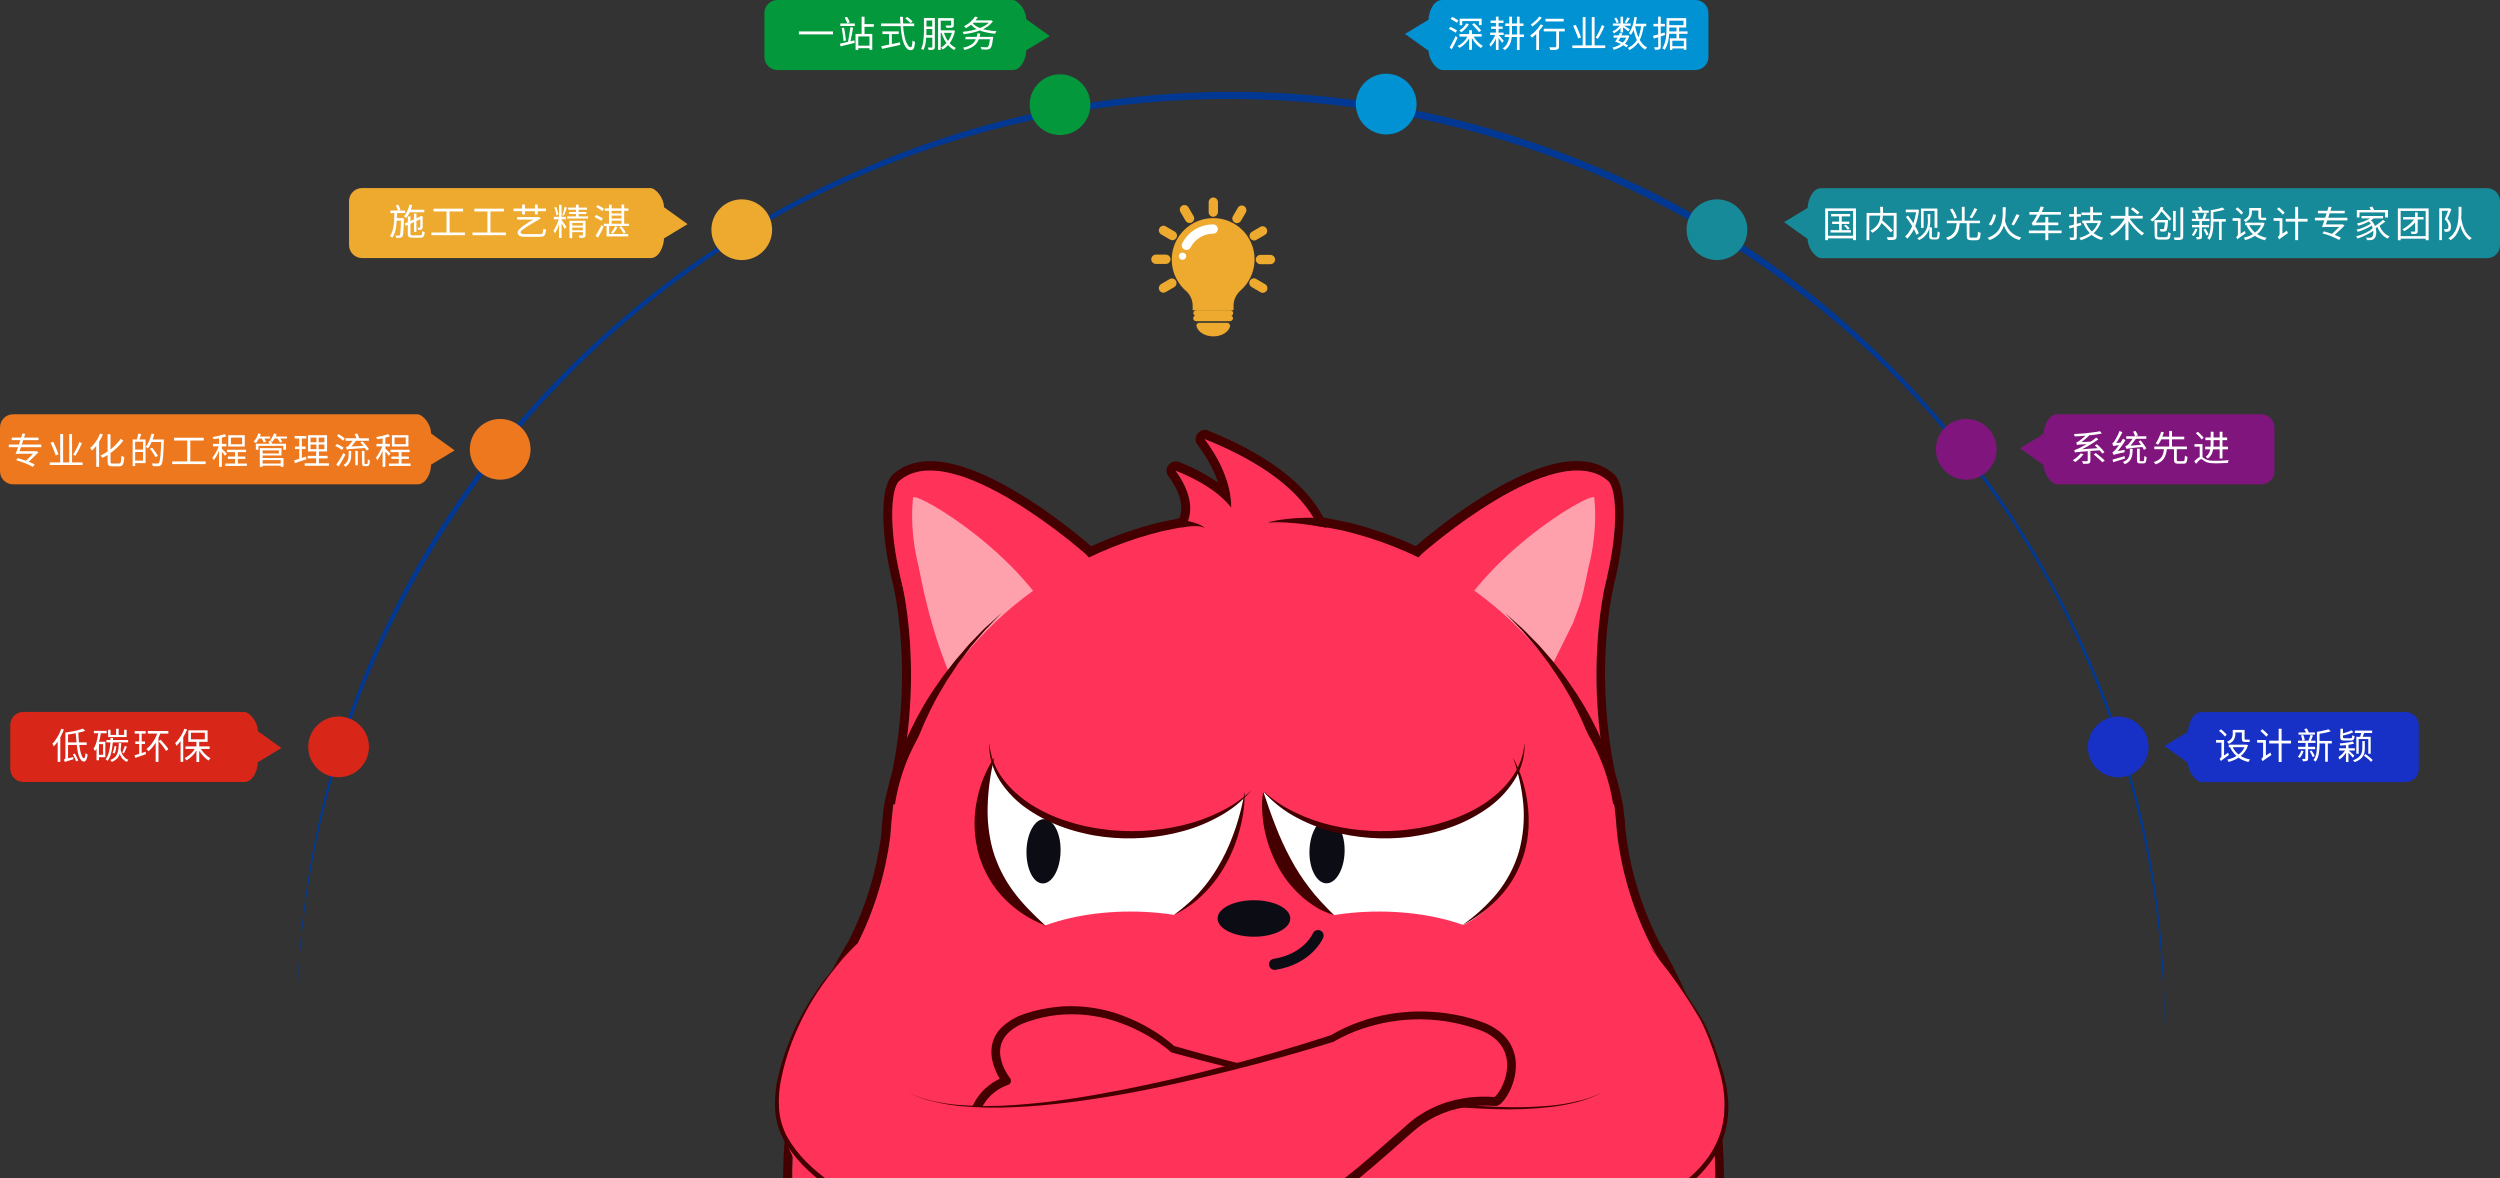 <?xml version="1.0" encoding="utf-8"?>
<!-- Generator: Adobe Illustrator 24.0.1, SVG Export Plug-In . SVG Version: 6.00 Build 0)  -->
<svg version="1.1" id="图层_1" xmlns="http://www.w3.org/2000/svg" xmlns:xlink="http://www.w3.org/1999/xlink" x="0px" y="0px"
	 viewBox="0 0 1877.3 884.6" style="enable-background:new 0 0 1877.3 884.6;" xml:space="preserve">
<rect x="0" y="0" width="1877.3" height="884.6" fill="#333333" stroke="none"/>
<style type="text/css">
	.st0{fill:#80167D;}
	.st1{fill:#1730C6;}
	.st2{clip-path:url(#SVGID_2_);}
	.st3{fill:#440000;}
	.st4{fill:#FF335A;}
	.st5{fill:#FFA1AC;}
	.st6{fill:#FFFFFF;}
	.st7{fill:#0C0C14;}
	.st8{fill:#003893;}
	.st9{fill:#0092D3;}
	.st10{fill:#02983B;}
	.st11{fill:#EEA92F;}
	.st12{fill:#178A99;}
	.st13{fill:#ED781E;}
	.st14{fill:#D82619;}
</style>
<title>svg</title>
<g id="图层_2_1_">
	<g id="图层_1-2">
		<path class="st0" d="M1544.8,311.1h153.3c5.4,0,9.8,4.4,9.8,9.8v33c0,5.4-4.4,9.8-9.8,9.8l0,0h-153.1c-4.3,0-10.4-7.5-10.4-14.4
			l-17.7-12.7l17.7-10.7C1534.6,320.7,1538,311.1,1544.8,311.1z"/>
		<path class="st1" d="M1653.2,534.7h153.3c5.4,0,9.8,4.4,9.8,9.8v0v33c0,5.4-4.4,9.8-9.8,9.8l0,0h-153.1c-4.3,0-10.4-7.5-10.4-14.4
			l-17.7-12.7l17.7-10.7C1643,544.3,1646.4,534.7,1653.2,534.7z"/>
		<g>
			<defs>
				<rect id="SVGID_1_" x="423.9" y="308.1" width="1021.5" height="581.3"/>
			</defs>
			<clipPath id="SVGID_2_">
				<use xlink:href="#SVGID_1_"  style="overflow:visible;"/>
			</clipPath>
			<g class="st2">
				<path class="st3" d="M904.7,329.7c50.7,20.3,74.9,43.8,85.2,65.5c6.4,1,13.1,2.3,20.2,3.8c19.1,4.7,37.6,11.3,55.3,19.8l2.3-2.6
					c0,0,70.8-62.8,116.8-62.8c8.9,0,17,2.4,23.3,8c6,5.6,7.9,34.2-1,71.9l0,0c-0.3,1.2-0.6,2.4-0.9,3.7
					c-3.4,14.8-14.3,72.8,0.7,145.3c2.3,7.9,4.3,16,5.9,24.2c0.4,3.2,0.7,6.4,1,9.7h0.1c0,0,0,1,0.1,2.8l0.3,3.5
					c1.3,14.2,6.4,50.5,26.9,89.7c3,5,5.9,10.1,8.7,15.3l0.7,1.1l-0.2-0.1c27,51,38.9,107.1,37.9,163.3
					c-8.5,125-89.3,231.2-202.9,280.6c7.3,0.8,14.5,2.1,21.6,4c10.1,2.7,21.3,8.1,27.2,17.1c6.3,9.8,1.7,22.3-7.3,28.5
					c-10.7,7.5-24.2,9.4-36.9,10.5c-10.1,0.8-20.3,1.3-30.4,1.3c-6.8,0-13.6-0.2-20.5-0.6c-15.9-0.9-31.3-2.3-46.3-8.2
					c-6.5-3-12.5-8.4-13.9-15.4c-0.7-3.1-0.5-6.4,0.5-9.4c-25,2.6-50.2,2.6-75.2,0c1,3,1.1,6.3,0.5,9.4c-1.4,7-7.4,12.4-13.9,15.4
					c-14.9,5.9-30.3,7.3-46.3,8.2c-6.8,0.4-13.6,0.6-20.5,0.6c-10.2,0-20.3-0.4-30.4-1.3c-12.7-1-26.2-3-36.9-10.5
					c-8.9-6.3-13.6-18.7-7.3-28.5c5.8-9,17.1-14.4,27.1-17.1c7.1-1.9,14.3-3.2,21.6-4c-113.6-49.4-194.4-155.6-202.9-280.6
					c-1.1-63.2,14.1-126.3,48.6-182c12.9-25.5,21.4-53,25-81.3c0.4-7.5,1.1-14.8,2-21.8c1.6-8.4,3.6-16.7,6.1-24.9
					c14.2-69.3,4.8-125.1,1-142.6c-10.5-40.5-8.7-71.7-2.4-77.6c6.4-5.6,14.4-8,23.3-8c46,0,116.8,62.8,116.8,62.8l2.3,2.6
					c17.7-8.5,36.2-15.1,55.3-19.8c6-1.3,11.7-2.4,17.2-3.3c9-15.3-0.1-32.6-7.4-42.2c21.5,8.6,34.4,18.3,41.8,27.7
					C924.9,361.2,914,341.9,904.7,329.7 M904.8,322.8c-3.8,0-6.9,3.1-7,6.9c0,1.5,0.5,3,1.4,4.2c4.7,6.2,11.5,16.5,15.5,28.5
					c-9.1-6.3-18.9-11.4-29.2-15.4c-0.8-0.3-1.7-0.5-2.6-0.5c-3.8,0-6.9,3.1-6.9,6.9c0,1.5,0.5,3,1.4,4.2
					c4.3,5.6,13.1,19.4,8.2,31.7c-4.7,0.8-9.4,1.8-14,2.8h-0.2c-17.9,4.4-35.3,10.5-52,18.1c-8-7-74.6-63.9-120.8-63.9
					c-11.2,0-20.6,3.3-27.9,9.8l-0.1,0.1c-4.9,4.6-7.4,15-7.3,30.9c0.1,11,1.5,29.2,7.7,53.3c3.3,15.6,13,71.1-1,139.3
					c-2.5,8.3-4.5,16.8-6.2,25.3c0,0.1,0,0.3-0.1,0.4c-0.9,7.1-1.5,14.5-2,22.1c-3.6,27.3-11.7,53.9-24.1,78.5
					c-33.6,54.4-50.7,118.6-49.5,185.6c0,0.1,0,0.2,0,0.3c4.3,62.3,26.3,122.1,63.3,172.3c32.5,44.2,75,80.1,123.9,104.9l-0.8,0.2
					c-8.2,2.2-23.3,7.8-31.2,20.1c-8.8,13.6-2.3,30,9.1,38c11.9,8.3,26.4,10.6,40.3,11.7c10.3,0.8,20.7,1.3,31,1.3
					c6.9,0,13.9-0.2,20.8-0.6c15.6-0.9,32.2-2.3,48.4-8.7l0.3-0.1c9.6-4.4,16.1-11.8,17.8-20.4c0.2-1,0.4-2.1,0.4-3.1
					c10,0.8,20,1.2,29.9,1.2s19.9-0.4,29.9-1.2c0.1,1,0.2,2.1,0.4,3.1c1.7,8.6,8.2,16,17.8,20.4l0.3,0.1c16.3,6.4,32.8,7.8,48.4,8.7
					c6.9,0.4,13.9,0.6,20.8,0.6c10.3,0,20.7-0.4,31-1.3c13.9-1.2,28.5-3.4,40.3-11.7c11.4-8,17.9-24.4,9.1-38
					c-7.9-12.3-22.9-17.8-31.2-20.1l-0.8-0.2c48.9-24.8,91.3-60.7,123.9-104.9c37.1-50.3,59-110,63.3-172.3c0-0.1,0-0.2,0-0.3
					c0.6-28.7-2.3-57.3-8.6-85.3c-6.3-27.9-16.2-54.8-29.5-80.2c-0.2-0.5-0.4-1-0.7-1.5l-0.4-0.7l-0.1-0.2c-2.7-5-5.6-10.2-8.7-15.2
					c-19.8-38.1-24.8-73.4-26-86.9c-0.1-1.2-0.2-2.3-0.3-3.5c-0.1-1.5-0.1-2.4-0.1-2.4c0-0.6-0.1-1.2-0.3-1.7
					c-0.3-3.3-0.6-6-0.9-8.6c0-0.2,0-0.3-0.1-0.5c-1.6-8.2-3.6-16.5-6-24.6c-14.5-70.4-4.2-126.4-0.7-142c0.3-1.2,0.6-2.4,0.9-3.6
					v-0.1c7.4-31.6,9.5-68.7-1-78.5l-0.1-0.1c-7.3-6.5-16.7-9.8-27.9-9.8c-46.2,0-112.8,57-120.8,63.9c-16.7-7.7-34.1-13.8-52-18.1
					h-0.2c-5.6-1.2-11.3-2.3-17.1-3.3c-13.8-25.9-43.1-47.9-87.3-65.6c-0.8-0.3-1.7-0.5-2.6-0.5L904.8,322.8z"/>
				<path class="st4" d="M1067.5,416.1c0,0,101-89.5,140.2-54.8c13.1,12.3,6.7,133-88,220.6c-61.2-99.8-81.4-132.9-81.4-132.9
					L1067.5,416.1z"/>
				<path class="st5" d="M1140.1,522.2c0,0,65-68.3,57.1-148.6c-2.7-4.7-91.5,47.4-114.4,111.6c38.1,40.8,48.8,50,48.8,50
					L1140.1,522.2z"/>
				<path class="st4" d="M815.3,416.1c0,0-101-89.5-140.2-54.8c-13.1,12.3-6.7,133,88,220.6c61.2-99.8,81.4-132.9,81.4-132.9
					L815.3,416.1z"/>
				<path class="st5" d="M742.7,522.2c0,0-65-68.3-57.1-148.6c2.7-4.7,91.5,47.5,114.4,111.6c-38.1,40.8-48.8,50-48.8,50
					L742.7,522.2z"/>
				<path class="st4" d="M676.2,433.2c0,0,21.2,77.4-5.7,173.2c44.8-48.5,53.7-69,53.7-69v-24.2l-22.6-45.6L685,422.2L676.2,433.2z"
					/>
				<path class="st5" d="M690.1,426.4c0,0,8.2,49.1,26.7,88c15.7-12.6,22.7-26.6,22.7-26.6l-6-36L690.1,426.4z"/>
				<path class="st5" d="M1192.6,426.4c0,0-8.2,49.1-26.7,88c-15.7-12.6-22.7-26.6-22.7-26.6l6-36L1192.6,426.4z"/>
				<path class="st4" d="M982.5,466.5c0,0,62.4-80.5-78-136.8c18.7,24.6,44.3,78.4-28.6,108.5C953.3,456.8,982.5,466.5,982.5,466.5z
					"/>
				<path class="st4" d="M925.8,429c0,0,34.5-44.5-43.1-75.6c10.3,13.6,24.5,43.3-15.8,59.9C909.7,423.7,925.8,429,925.8,429z"/>
				<path class="st4" d="M1106.6,1176.2c10,2.7,21.3,8.1,27.2,17.1c6.3,9.8,1.7,22.3-7.3,28.5c-10.7,7.5-24.2,9.4-36.9,10.5
					c-16.9,1.4-33.9,1.6-50.9,0.7c-15.9-0.9-31.3-2.3-46.3-8.2c-6.5-3-12.5-8.4-13.9-15.4c-2.8-14.2,10-23.4,21.4-28
					c8.3-3.3,16.8-5.8,25.5-7.5c15.5-2.9,31.4-3.8,47.2-2.7C1084,1171.9,1095.6,1173.3,1106.6,1176.2z"/>
				<path class="st4" d="M776.2,1176.2c-10,2.7-21.3,8.1-27.1,17.1c-6.3,9.8-1.7,22.3,7.3,28.5c10.7,7.5,24.2,9.4,36.9,10.5
					c16.9,1.4,33.9,1.6,50.9,0.7c15.9-0.9,31.3-2.3,46.3-8.2c6.5-3,12.5-8.4,13.9-15.4c2.8-14.2-10-23.4-21.4-28
					c-8.2-3.3-16.8-5.9-25.5-7.5c-15.5-2.9-31.4-3.8-47.2-2.7C798.8,1171.9,787.2,1173.3,776.2,1176.2z"/>
				<path class="st4" d="M1250,728.3l0.2,0.1c-0.2-0.4-0.5-0.8-0.7-1.1c-2.7-5.2-5.6-10.2-8.7-15.3c-20.5-39.2-25.6-75.5-26.9-89.7
					c-0.1-1.2-0.2-2.3-0.3-3.5c-0.1-1.8-0.1-2.8-0.1-2.8h-0.1c-0.3-3.3-0.6-6.5-1-9.7c-19.3-101.2-99.2-182.2-202.4-207.5
					c-22.5-4.9-45.5-7.7-68.5-8.2c-23.1,0.5-46,3.3-68.5,8.2c-103.2,25.3-183.1,106.3-202.4,207.5c-0.9,7-1.5,14.3-2,21.8
					c-3.7,28.3-12.1,55.8-25,81.3c-34.5,55.7-49.8,118.8-48.6,182c11.7,173.2,162.3,310.3,346.5,310.3s334.8-137,346.5-310.3
					C1288.9,835.4,1277,779.3,1250,728.3z"/>
				<path class="st4" d="M1206.7,433.2c0,0-21.2,77.4,5.7,173.2c-44.8-48.5-53.7-69-53.7-69v-24.2l22.6-45.6l16.6-45.5L1206.7,433.2
					z"/>
				<path class="st6" d="M1005.1,505.5c-49.3,18.4-70.3,76.6-47,129.9s82.2,81.7,131.5,63.3s70.3-76.6,47-129.9
					S1054.4,487.1,1005.1,505.5z"/>
				<path class="st6" d="M878.2,505.5c49.3,18.4,70.3,76.6,47,129.9s-82.2,81.7-131.5,63.3s-70.3-76.6-47-129.9
					S828.9,487.1,878.2,505.5z"/>
				<path class="st7" d="M1009.7,639.5c-0.3,13.3-6.5,24-13.8,23.8s-13-11.2-12.6-24.5s6.5-24,13.8-23.8S1010,626.2,1009.7,639.5z"
					/>
				<path class="st7" d="M796.4,639.5c-0.3,13.3-6.3,24-13.4,23.9s-12.5-11.2-12.2-24.5s6.3-24,13.4-23.8S796.8,626.2,796.4,639.5z"
					/>
				<ellipse class="st4" cx="1035.6" cy="736" rx="106.1" ry="51.5"/>
				<ellipse class="st4" cx="848.9" cy="736" rx="106.1" ry="51.5"/>
				<ellipse class="st4" cx="1038.5" cy="557.7" rx="106.1" ry="69.2"/>
				<ellipse class="st4" cx="848.9" cy="557.7" rx="106.1" ry="69.2"/>
				<path class="st3" d="M939.8,593.4c-6.5,7.6-14.3,14.1-23.1,19c-8.8,5-18.1,8.9-27.9,11.6c-19.6,5.4-40,6.9-60.1,4.4
					c-5-0.6-10-1.5-14.9-2.7c-4.9-1.1-9.8-2.5-14.6-4.2c-9.6-3.3-18.7-7.9-27.1-13.6c-8.5-5.7-15.7-13-21.3-21.6
					c-2.7-4.3-4.8-9-6.2-13.8c-1.4-4.8-2-9.9-1.7-14.9c0.7,9.9,4.2,19.3,10.2,27.2c2.9,3.9,6.2,7.5,9.8,10.7
					c3.6,3.2,7.5,6.2,11.6,8.8c8.3,5.2,17.2,9.3,26.4,12.2c9.3,3.1,18.8,5.2,28.5,6.3c4.8,0.7,9.7,1,14.6,1.2c2.5,0,4.9,0.2,7.3,0.1
					s4.9-0.1,7.3-0.2c9.8-0.5,19.5-1.9,29-4.1c9.6-2.2,18.9-5.5,27.7-9.8C924.3,605.8,932.5,600.2,939.8,593.4z"/>
				<path class="st3" d="M948,593.4c7.2,6.8,15.5,12.4,24.4,16.6c8.8,4.3,18.1,7.6,27.7,9.8c9.5,2.2,19.2,3.6,29,4.1
					c2.4,0.2,4.9,0.2,7.3,0.2s4.9,0,7.3-0.1c4.9-0.2,9.8-0.5,14.6-1.2c9.7-1.1,19.3-3.2,28.5-6.3c9.3-3,18.2-7.1,26.4-12.2
					c4.1-2.6,8-5.5,11.6-8.8c3.6-3.2,6.9-6.8,9.8-10.7c5.9-7.9,9.5-17.3,10.2-27.2c0.3,5-0.3,10.1-1.7,14.9
					c-1.4,4.9-3.5,9.5-6.2,13.8c-5.6,8.6-12.8,15.9-21.3,21.6c-8.4,5.7-17.5,10.3-27.1,13.6c-4.8,1.7-9.6,3.1-14.6,4.2
					c-5,1.1-10,2-15,2.7c-20.1,2.5-40.5,1-60.1-4.4c-9.7-2.7-19.1-6.6-27.9-11.6C962.3,607.5,954.5,601.1,948,593.4z"/>
				<ellipse class="st7" cx="941.6" cy="689.7" rx="27.3" ry="13.7"/>
				<path class="st3" d="M746.7,568.8c-2.9,11.6-4.6,23.5-5,35.4c-0.5,11.5,0.8,23,3.8,34.1l1.3,4.1c0.4,1.3,1,2.7,1.5,4
					c0.5,1.3,1,2.6,1.6,3.9c0.6,1.3,1.1,2.6,1.8,3.9c2.5,5.1,5.5,10,8.9,14.7c6.8,9.3,15.3,17.8,24.4,26.1
					c-11.7-4.5-22.3-11.4-31.1-20.5c-1.2-1.1-2.1-2.4-3.2-3.6c-1.1-1.2-2.1-2.4-3-3.7c-0.9-1.3-1.9-2.6-2.8-3.9l-2.5-4.1
					c-3.2-5.6-5.7-11.6-7.5-17.8c-3.4-12.4-4-25.4-1.8-38c1.1-6.2,2.7-12.2,5-18.1c1.1-2.9,2.4-5.7,3.8-8.5
					C743.3,574,744.9,571.3,746.7,568.8z"/>
				<path class="st3" d="M1136.1,568.8c2.9,5.4,5.3,11,7.1,16.8c1.8,5.9,3.1,11.9,3.9,18c0.8,6.1,1,12.3,0.7,18.5
					c-0.4,6.2-1.4,12.3-3.1,18.3c-1.7,6-4.1,11.7-7.1,17.2l-2.3,4l-2.6,3.8c-0.9,1.3-1.8,2.5-2.8,3.7c-1,1.2-1.9,2.4-3,3.5
					c-8.2,9.1-18.1,16.6-29,22.2c9.9-6.9,18.8-15,26.5-24.3c7.4-9.3,13-19.9,16.3-31.3c3.1-11.5,4.2-23.4,3.2-35.3
					C1142.8,592,1140.2,580.1,1136.1,568.8z"/>
				<path class="st3" d="M934.7,594.4c0.1,9.3-1.1,18.6-3.5,27.6c-2.3,9.1-5.7,17.9-10.2,26.1c-4.4,8.3-10,15.9-16.7,22.6
					c-1.6,1.7-3.4,3.2-5.1,4.8s-3.6,3-5.5,4.3c-3.8,2.7-7.8,5.1-12,7.1c3.7-2.7,7.3-5.6,10.7-8.7c1.8-1.5,3.3-3.1,5-4.7
					s3.2-3.3,4.6-5c3-3.4,5.8-7,8.3-10.8c2.6-3.7,4.9-7.6,7.1-11.6c2.2-4,4.1-8.1,5.9-12.3c1.8-4.2,3.3-8.5,4.8-12.8
					C930.9,612.5,933.1,603.5,934.7,594.4z"/>
				<path class="st3" d="M948.6,594.4c3,9,6,17.6,9.3,26c3.2,8.3,6.9,16.4,11.1,24.2c4.1,7.8,8.9,15.2,14.3,22.2
					c5.3,7.1,11.6,13.5,18.3,20.3c-2.3-0.7-4.5-1.5-6.7-2.5c-1.1-0.5-2.2-1-3.3-1.5s-2.1-1.2-3.1-1.8c-2.1-1.2-4-2.6-6-4
					c-1-0.7-1.9-1.5-2.8-2.2s-1.9-1.5-2.8-2.4c-7.2-6.5-13.2-14.3-17.7-22.8c-4.5-8.5-7.8-17.6-9.7-27c-0.9-4.7-1.5-9.4-1.7-14.2
					C947.5,603.9,947.8,599.1,948.6,594.4z"/>
				<path class="st4" d="M1235.5,709c0,0,44.2,45.4,56.2,92.5c7.8,30.7,2.1,64.6-17.9,85.2c-1.6,1.7-3.4,3.4-5.3,5.1
					c-41.3-83.8-43.7-115-43.7-115L1235.5,709z"/>
				<path class="st3" d="M1105.6,1162.6c0,0-13.4,7.2-42.7,19.5c14.9-0.2,29.7-2.8,43.8-7.5
					C1116.3,1167.4,1105.6,1162.6,1105.6,1162.6z"/>
				<path class="st3" d="M777.3,1162.6c0,0,15.3,8.2,48.7,22.2c-17-0.3-33.9-3.2-50.1-8.6C765.2,1168.1,777.3,1162.6,777.3,1162.6z"
					/>
				<path class="st4" d="M646.3,709c0,0-36.3,26-56.2,92.5c-9.1,30.3-2.1,64.6,17.9,85.2c1.7,1.7,3.4,3.4,5.3,5.1
					c41.3-83.8,43.7-115,43.7-115L646.3,709z"/>
				<path class="st3" d="M894.5,1197.5c0,0,11.2,8.1,32,10c18.4-1.4,34.7-1,34.7-1l5.6,0.6c0,0,14.1-4.7,22.2-9.6l-7.4,1.2
					c-6.8,1.1-13.7,1.8-20.6,2.1l-13.6,0.7h-2c-7.5,0.2-14.9,0.1-22.4-0.4l-10.6-0.8l-9-1.1c-2-0.2-4-0.6-6-1l0,0L894.5,1197.5z"/>
				<path class="st3" d="M995.9,396.3c0,0-27.3-5.5-43.8-3.8c5.1-2.5,33.8-6,49.8-1.7C1000.1,392.8,998.1,394.6,995.9,396.3z"/>
				<path class="st3" d="M887.9,396.1c0,0,11.5-2.6,16.7,0.4c-1-1.6-7.7-5.1-18.3-6C883.8,392.6,887.9,396.1,887.9,396.1z"/>
				<path class="st3" d="M1203.7,820c-6,3.3-12.5,5.8-19.1,7.5c-6.7,1.7-13.4,3-20.3,3.8c-13.7,1.5-27.4,2.1-41.2,1.6
					c-27.5-0.7-54.8-3.7-82-7.7s-54.2-9.3-81-15.1s-53.5-12.3-80-19.7c-0.4-0.1-0.7-0.3-1-0.5l-0.1-0.1c-2.7-2.4-5.5-4.6-8.5-6.6
					c-3-2.1-6.1-4-9.2-5.8c-6.3-3.6-12.9-6.7-19.8-9.2c-13.6-5-28.1-7.2-42.6-6.4c-7.2,0.4-14.3,1.6-21.3,3.6
					c-3.4,0.9-6.8,2.1-10.1,3.4c-3.1,1.4-6.1,3.2-8.8,5.4c-2.5,2-4.6,4.6-6,7.6c-1.3,2.9-1.9,6.1-1.7,9.3c0.3,3.4,1.1,6.6,2.4,9.7
					c0.7,1.6,1.4,3.1,2.3,4.6c0.8,1.5,1.8,2.9,2.8,4.2c1.1,1.4,0.8,3.5-0.6,4.6c-0.3,0.2-0.7,0.4-1,0.5l0,0c-0.9,0.3-1.7,0.6-2.6,1
					c-0.9,0.4-1.8,0.9-2.7,1.3c-1.8,1-3.4,2.1-5,3.3c-3.1,2.5-5.8,5.5-7.9,8.9c-4.3,6.8-6,14.9-5.9,23.1c-0.1,8.1,2.1,16.1,6.4,23.1
					c4.5,6.9,10.5,12.7,17.5,17.1c7.2,4.4,14.9,7.9,22.9,10.3c8.2,2.5,16.5,4.5,25,5.9c17,3,34.3,4.4,51.7,6.8
					c4.3,0.6,8.8,1.4,13,2.2l12.8,2.3c8.6,1.5,17.1,2.9,25.7,4.2c17.2,2.7,34.4,5,51.6,6.9s34.5,3.3,51.8,4.1s34.7,0.9,52,0.4
					s34.7-1.6,51.9-3.2s34.5-4,51.5-7.2c17-3.1,33.8-7.5,50.2-13.1c16.3-5.7,32.1-13,45.9-23.1c6.9-5,13.1-11,18.3-17.7
					c5.2-6.7,9.1-14.4,11.5-22.6c2.3-8.2,3.1-16.8,2.3-25.3c-0.4-4.3-1-8.5-2-12.7c-0.9-4.2-2.2-8.3-3.4-12.5
					c-2.4-8.3-5.3-16.5-8.8-24.5c-0.9-2-1.8-4-2.7-5.9s-2.1-3.8-3.2-5.6c-2.2-3.7-4.5-7.4-6.9-11.1c-9.4-14.7-19.6-28.7-30.7-42.1
					c11.5,13.1,22.1,27,31.7,41.5c2.4,3.6,4.8,7.3,7.1,11c1.1,1.9,2.3,3.7,3.4,5.7s1.9,3.9,2.8,5.9c3.6,8,6.7,16.1,9.3,24.5
					c1.3,4.2,2.7,8.3,3.7,12.6c1.1,4.3,1.8,8.6,2.3,13c1,8.9,0.3,17.8-1.9,26.4c-2.3,8.6-6.3,16.8-11.7,23.9
					c-5.4,7.1-11.7,13.4-18.9,18.7c-14.2,10.7-30.3,18.3-46.8,24.3c-16.5,5.9-33.5,10.5-50.7,13.8c-34.3,6.9-69.3,10.3-104.2,11.5
					c-17.5,0.6-34.9,0.6-52.5-0.1c-17.5-0.7-34.9-2-52.3-3.9s-34.7-4.2-51.9-6.9c-8.6-1.3-17.2-2.7-25.8-4.2l-12.9-2.2
					c-4.3-0.8-8.5-1.5-12.8-2.1c-17.1-2.4-34.5-3.7-51.9-6.8c-8.7-1.5-17.4-3.5-25.8-6.1c-8.6-2.6-16.9-6.4-24.5-11.1
					c-7.9-4.9-14.5-11.4-19.5-19.2c-4.9-8-7.5-17.2-7.4-26.6c-0.1-9.1,1.9-18.7,7-26.8c2.5-4,5.7-7.6,9.4-10.5
					c1.8-1.5,3.8-2.8,5.9-3.9c1-0.6,2.1-1.1,3.2-1.6c1.1-0.5,2.3-1,3.5-1.3l-1.7,5.2c-1.2-1.6-2.3-3.3-3.3-5.1
					c-1-1.7-1.8-3.5-2.6-5.4c-1.6-3.8-2.6-7.8-2.8-11.8c-0.3-4.2,0.5-8.5,2.2-12.3c1.8-3.8,4.5-7.1,7.8-9.7
					c3.1-2.5,6.6-4.6,10.2-6.3c3.6-1.5,7.3-2.7,11-3.7c7.4-2,15-3.2,22.6-3.7c15.3-0.8,30.6,1.6,44.9,7c7.1,2.7,14,5.9,20.5,9.8
					c3.3,1.9,6.5,4,9.5,6.2c3.1,2.2,6.1,4.6,9,7.2l-1.1-0.6c26.3,7.6,52.8,14.3,79.5,20.5s53.5,11.6,80.6,16.1
					c27,4.5,54.2,8,81.6,9.2c13.7,0.7,27.4,0.4,41-0.8c6.8-0.6,13.6-1.7,20.3-3.3C1191.1,825.5,1197.6,823.1,1203.7,820z"/>
				<path class="st4" d="M681.5,820c72.6,40.3,318.9-40,318.9-40s49.4-32.2,113.4-8.6c38.1,16.1,14.1,56.9,8.7,56
					c-23-1.9-45.9,4.3-63.3,19.5c-19.7,17.1-38.9,34.8-60.2,50.1c-20.8,14.9-42.4,25.1-66.8,32.6c-92.5,28.6-204,17.6-289.8-28
					c-18.3-9.7-40.5-25.3-52.2-45.7c-11.5-20-6.8-42.2-1.3-60.5c1-3.3,2.2-6.7,3.5-10.3c7.2-19.1,17.3-37,30-53
					c6.5-8.5,13.7-16.4,21.5-23.7"/>
				<path class="st3" d="M681.5,820c6,3.1,12.5,5.4,19.1,6.8c6.6,1.5,13.4,2.5,20.1,3c13.5,1,27.1,1,40.7,0
					c27.1-1.8,54-6.1,80.6-11.3s53.1-11.4,79.4-18.3s52.4-14.5,78.2-22.9l-0.6,0.3c3.4-2.1,7-4,10.7-5.7c3.6-1.7,7.3-3.2,11.1-4.5
					c7.5-2.7,15.2-4.7,23-6c15.7-2.6,31.8-2.5,47.5,0.3c7.9,1.4,15.6,3.5,23.1,6.3c3.9,1.5,7.6,3.5,11,6.1c3.5,2.6,6.4,5.8,8.6,9.5
					c2.2,3.8,3.6,8,4.1,12.3c0.5,4.2,0.2,8.5-0.7,12.7c-0.9,4.1-2.3,8.1-4.3,11.8c-1,1.9-2.1,3.7-3.4,5.4c-0.7,0.9-1.5,1.8-2.3,2.6
					c-0.5,0.5-1.1,0.9-1.7,1.3c-0.2,0.1-0.4,0.2-0.6,0.3c-0.2,0.1-0.5,0.2-0.7,0.3c-0.7,0.3-1.5,0.3-2.3,0.2h0.3
					c-15.2-1.2-30.7,1.2-44.2,7.8c-3.4,1.7-6.6,3.6-9.8,5.7c-0.8,0.5-1.5,1.1-2.3,1.7s-1.5,1.1-2.2,1.7l-2.2,1.8l-2.2,1.9
					l-17.7,15.6c-11.9,10.4-23.9,20.7-36.8,30.1c-6.4,4.8-13.1,9.2-20,13.3c-6.9,4.1-14,7.8-21.3,11.1c-7.3,3.3-14.7,6.2-22.3,8.8
					c-3.8,1.3-7.6,2.5-11.4,3.6l-5.7,1.7l-5.7,1.6c-15.4,4-31,6.9-46.8,8.8c-31.6,3.7-63.5,3.6-95-0.2
					c-31.6-3.8-62.5-11.4-92.3-22.6c-14.8-5.6-29.3-12.2-43.3-19.7c-14-7.6-27.2-16.8-38.4-28.3c-5.6-5.8-10.5-12.2-14.4-19.2
					c-3.8-7.2-6-15.1-6.4-23.3c-0.3-8,0.4-16,2.3-23.8c1.8-7.7,4.1-15.3,6.9-22.7c11.1-29.7,29.8-56.2,52.9-77.6
					c-5.7,5.4-11,11.2-16,17.4c-5,6.1-9.6,12.4-14,19c-8.7,13.1-15.7,27.2-21,42c-2.6,7.4-4.7,14.9-6.3,22.6
					c-1.7,7.6-2.3,15.3-1.8,23.1c0.5,7.6,2.7,15.1,6.4,21.8c3.9,6.7,8.6,12.8,14.1,18.3c11,11,24,19.8,37.8,27.1
					c13.9,7.2,28.2,13.6,42.9,18.9c14.7,5.3,29.7,9.8,45,13.3c15.2,3.5,30.7,6.1,46.2,7.9c31.1,3.6,62.5,3.4,93.5-0.4
					c15.5-1.9,30.9-4.8,46-8.8l5.7-1.5l5.6-1.7c3.8-1.1,7.5-2.3,11.1-3.5c7.3-2.5,14.5-5.4,21.7-8.6c7.1-3.2,13.9-6.8,20.6-10.8
					c6.7-4,13.1-8.3,19.3-12.9c12.5-9.3,24.5-19.4,36.3-29.8l17.8-15.6l2.2-2l2.4-2c0.8-0.7,1.6-1.3,2.4-1.9s1.7-1.2,2.5-1.8
					c3.4-2.3,7-4.4,10.7-6.2c14.8-7.2,31.5-9.7,47.7-8.4h0.3c-0.3-0.1-0.6-0.1-0.9,0h-0.1l0,0c0.2-0.1,0.4-0.3,0.6-0.5
					c0.6-0.5,1.1-1.1,1.6-1.7c1.1-1.4,2-2.9,2.8-4.4c1.7-3.2,2.9-6.6,3.7-10.1c1.6-7,1-14.3-2.5-20.3s-9.6-10.3-16.3-13
					c-7.1-2.6-14.4-4.7-21.9-6.1c-15-2.8-30.4-3-45.4-0.6c-7.5,1.2-14.9,3.1-22.1,5.5c-3.6,1.2-7.2,2.6-10.6,4.2
					c-3.4,1.5-6.8,3.2-10,5.1l-0.1,0.1c-0.2,0.1-0.3,0.2-0.5,0.3c-26.1,8.1-52.3,15.4-78.7,22s-53,12.6-79.9,17.4
					c-26.8,4.7-53.9,8.5-81.2,9.7c-13.6,0.7-27.3,0.4-40.9-0.8c-6.8-0.7-13.5-1.9-20.1-3.5C693.9,825.7,687.5,823.2,681.5,820z"/>
				<path class="st3" d="M667.2,597.9c0.2-1.1,0.3-1.9,0.5-2.8s0.4-1.8,0.5-2.6c0.4-1.7,0.8-3.5,1.2-5.2s0.9-3.4,1.4-5.1
					s0.9-3.4,1.5-5c1.1-3.3,2.2-6.6,3.4-9.8l1.8-4.9c0.7-1.6,1.4-3.2,2-4.8c5.5-12.7,11.9-24.9,19.4-36.5c1.8-2.9,3.9-5.7,5.8-8.5
					l2.9-4.2l3.1-4.1l6.3-8.1l6.7-7.8l3.3-3.9c1.1-1.3,2.4-2.5,3.5-3.7l7.1-7.3l1.8-1.8l1.9-1.7l3.8-3.4l7.5-6.9l-7.1,7.4l-3.5,3.7
					l-1.8,1.8l-1.7,1.9l-6.6,7.7c-1.1,1.3-2.2,2.5-3.3,3.9l-3,4l-6.1,8.1l-5.6,8.4l-2.8,4.2l-2.6,4.4c-1.7,2.9-3.5,5.8-5.1,8.7
					c-6.4,11.8-11.9,24-16.4,36.7c-0.5,1.6-1.1,3.1-1.6,4.7l-1.5,4.8c-1,3.2-1.8,6.4-2.6,9.6c-0.4,1.6-0.7,3.2-1.1,4.8
					s-0.7,3.2-1,4.8s-0.6,3.2-0.8,4.8c-0.1,0.8-0.3,1.6-0.3,2.4s-0.2,1.6-0.2,2.3c-0.2,3.1-2.8,5.4-5.9,5.2s-5.4-2.8-5.2-5.9
					C667.2,598.2,667.2,598.1,667.2,597.9L667.2,597.9z"/>
				<path class="st4" d="M712.9,523.4c0,0-39.6,34.3-42.5,96.9c42.1-20.5,50.9-43.5,50.9-43.5l3.8-31L712.9,523.4z"/>
				<path class="st3" d="M1205.2,599c0-0.6-0.2-1.5-0.2-2.3s-0.2-1.6-0.3-2.4c-0.2-1.6-0.5-3.2-0.8-4.8s-0.6-3.2-1-4.8
					s-0.7-3.2-1.1-4.8c-0.9-3.2-1.6-6.4-2.7-9.6l-1.5-4.8c-0.5-1.6-1.1-3.2-1.7-4.7c-4.5-12.6-10-24.9-16.4-36.6
					c-1.6-3-3.4-5.8-5.1-8.7l-2.6-4.3l-2.8-4.2l-5.7-8.4l-6.1-8.1l-3.1-4c-1-1.3-2.2-2.6-3.3-3.9l-6.6-7.7l-1.7-1.9l-1.8-1.8
					l-3.5-3.7l-7.1-7.3l7.6,6.8l3.8,3.4l1.9,1.7l1.8,1.8l7.2,7.3c1.2,1.2,2.4,2.4,3.6,3.7l3.4,3.9l6.7,7.7l6.3,8.1l3.1,4.1l2.9,4.2
					c1.9,2.8,4,5.6,5.8,8.5c7.5,11.6,14,23.8,19.4,36.4c0.7,1.6,1.4,3.2,2,4.8l1.9,4.8c1.3,3.2,2.3,6.5,3.5,9.8c0.6,1.6,1,3.3,1.5,5
					s1,3.4,1.4,5.1s0.9,3.4,1.2,5.1c0.2,0.9,0.4,1.7,0.6,2.6s0.3,1.7,0.5,2.8l0,0c0.3,3.1-1.9,5.8-5,6.1c-2.9,0.3-5.5-1.7-6-4.5
					C1205.2,599.2,1205.2,599.1,1205.2,599z"/>
				<path class="st4" d="M1170.3,523.4c0,0,39.7,34.2,42.7,96.8c-42.2-20.4-51-43.3-51-43.3l-3.9-31L1170.3,523.4z"/>
				<path class="st3" d="M894.5,1197.5c0,0,41,12.3,94.5,0C982.8,1197.3,952.9,1203.9,894.5,1197.5z"/>
				<path class="st7" d="M957.1,728.3c-2.3,0-4.2-1.9-4.2-4.2c0-2,1.5-3.8,3.5-4.1c22.6-3.5,29.4-18.9,29.5-19.1
					c0.9-2.1,3.3-3.1,5.5-2.2c2.1,0.9,3.1,3.3,2.2,5.5l0,0c-0.3,0.8-8.8,19.9-35.9,24.1C957.5,728.3,957.3,728.3,957.1,728.3z"/>
			</g>
		</g>
		<path class="st6" d="M1664.1,555.7h5v2h-5V555.7z M1666.3,548.9l1.4-1.3c0.5,0.4,1,0.8,1.6,1.3s1.1,1,1.6,1.5
			c0.4,0.4,0.8,0.8,1.2,1.3l-1.4,1.4c-0.3-0.5-0.7-0.9-1.1-1.3c-0.5-0.5-1-1-1.5-1.5S1666.8,549.3,1666.3,548.9L1666.3,548.9z
			 M1667.8,571.6c-0.1-0.2-0.2-0.4-0.3-0.6c-0.1-0.2-0.3-0.4-0.4-0.7c-0.1-0.2-0.3-0.4-0.4-0.5c0.2-0.1,0.4-0.3,0.6-0.5
			c0.2-0.3,0.4-0.5,0.6-0.8c0.2-0.3,0.2-0.7,0.2-1.1v-11.7h2v13.5c-0.4,0.3-0.8,0.6-1.2,0.9c-0.3,0.2-0.6,0.5-0.8,0.8
			C1667.9,571.1,1667.8,571.4,1667.8,571.6L1667.8,571.6z M1667.8,571.6l-0.4-1.9l0.5-0.8l5.2-3.7c0.1,0.3,0.2,0.6,0.3,0.9
			c0.2,0.3,0.3,0.6,0.4,0.8l-3,2.2c-0.8,0.5-1.4,1-1.8,1.3s-0.7,0.6-0.9,0.7C1668.1,571.3,1667.9,571.5,1667.8,571.6L1667.8,571.6z
			 M1676.6,548.1h2v3.1c0,0.9-0.1,1.8-0.4,2.6c-0.3,1-0.8,1.8-1.4,2.6c-0.9,0.9-1.9,1.7-3.1,2.2c-0.1-0.2-0.3-0.3-0.4-0.5l-0.5-0.6
			c-0.1-0.2-0.3-0.3-0.5-0.5c1-0.4,2-1,2.8-1.8c0.6-0.6,1-1.2,1.2-2c0.2-0.7,0.3-1.4,0.3-2L1676.6,548.1z M1686,559.2h0.4l0.4-0.1
			l1.3,0.5c-1,3.3-3,6.2-5.7,8.3c-1.3,1-2.7,1.9-4.2,2.6c-1.5,0.7-3.1,1.2-4.7,1.7c-0.1-0.3-0.2-0.6-0.4-0.9
			c-0.2-0.3-0.4-0.6-0.6-0.9c1.5-0.3,3-0.8,4.4-1.4c1.4-0.6,2.7-1.4,3.9-2.3c1.2-0.9,2.3-1.9,3.2-3.1c0.9-1.2,1.6-2.6,2.1-4.1
			L1686,559.2z M1673.6,559.2h13v1.9h-13V559.2z M1676.4,560.6c0.7,1.6,1.7,3.2,3,4.5c1.3,1.4,2.8,2.5,4.5,3.3
			c1.8,0.9,3.8,1.6,5.8,2c-0.2,0.2-0.3,0.3-0.5,0.5c-0.2,0.2-0.3,0.4-0.5,0.7c-0.1,0.2-0.3,0.4-0.3,0.6c-3.1-0.7-6-2-8.4-4
			c-2.3-1.9-4.2-4.3-5.4-7L1676.4,560.6z M1677.2,548.1h7.3v1.9h-7.3V548.1z M1683.5,548.1h2v6.3c0,0.3,0,0.6,0.1,0.8
			c0.1,0.1,0.2,0.2,0.4,0.2h1.9c0.2,0,0.5,0,0.7,0c0.2,0,0.4,0,0.6-0.1c0,0.3,0,0.6,0.1,0.9c0,0.3,0.1,0.6,0.1,0.9
			c-0.2,0.1-0.4,0.1-0.7,0.1c-0.3,0-0.5,0-0.8,0h-2.1c-0.5,0-1-0.1-1.5-0.3c-0.3-0.2-0.6-0.5-0.7-0.9c-0.1-0.5-0.2-1.1-0.2-1.7
			L1683.5,548.1z"/>
		<path class="st6" d="M1694.9,555.7h5.7v2h-5.7V555.7z M1697.4,548.9l1.4-1.3c0.5,0.4,1.1,0.8,1.6,1.3s1.1,1,1.6,1.5
			c0.4,0.4,0.8,0.8,1.2,1.3l-1.4,1.5c-0.4-0.5-0.8-0.9-1.2-1.3c-0.5-0.5-1-1-1.6-1.5S1698,549.3,1697.4,548.9L1697.4,548.9z
			 M1699.1,571.7c-0.1-0.2-0.2-0.4-0.3-0.6s-0.3-0.5-0.4-0.7c-0.1-0.2-0.3-0.4-0.4-0.5c0.3-0.2,0.6-0.5,0.9-0.8
			c0.3-0.4,0.5-0.9,0.5-1.5v-11.8h2.1v13.6c-0.3,0.2-0.6,0.4-0.8,0.6c-0.2,0.2-0.5,0.4-0.7,0.6c-0.2,0.2-0.4,0.4-0.6,0.6
			C1699.2,571.3,1699.1,571.5,1699.1,571.7z M1699.1,571.7l-0.4-2l0.6-0.9l5.6-3.7c0,0.2,0.1,0.4,0.2,0.6c0.1,0.2,0.2,0.5,0.3,0.7
			c0.1,0.2,0.2,0.3,0.3,0.5c-1.3,0.9-2.4,1.6-3.2,2.2c-0.8,0.6-1.4,1-1.9,1.3c-0.4,0.3-0.8,0.6-1,0.8
			C1699.3,571.3,1699.2,571.5,1699.1,571.7z M1704,556.2h16.4v2.1H1704L1704,556.2z M1711.1,547.2h2.2v25h-2.2V547.2z"/>
		<path class="st6" d="M1728.1,563.6l1.7,0.4c-0.3,1-0.7,1.9-1.2,2.8c-0.5,0.8-1,1.6-1.6,2.4c-0.2-0.2-0.4-0.4-0.7-0.5
			c-0.3-0.2-0.6-0.4-0.8-0.5c0.6-0.6,1.1-1.3,1.5-2.1C1727.4,565.3,1727.8,564.5,1728.1,563.6z M1725.6,556.2h13.2v1.7h-13.2V556.2z
			 M1725.7,560.8h12.8v1.8h-12.8V560.8z M1726,550h12.3v1.7H1726V550z M1727.8,552.3l1.7-0.4c0.3,0.6,0.6,1.3,0.8,2
			c0.2,0.6,0.3,1.2,0.4,1.8l-1.8,0.5c-0.1-0.6-0.2-1.3-0.4-1.9C1728.4,553.6,1728.1,553,1727.8,552.3L1727.8,552.3z M1731.3,557.3
			h1.9v12.3c0,0.4,0,0.7-0.2,1.1c-0.1,0.3-0.4,0.5-0.7,0.6c-0.4,0.2-0.8,0.3-1.2,0.3c-0.5,0-1.1,0.1-1.8,0.1c0-0.3-0.1-0.6-0.2-0.9
			c-0.1-0.3-0.2-0.6-0.4-0.9h1.3h0.8c0.2,0,0.3-0.1,0.3-0.4L1731.3,557.3z M1730.3,547.5l1.9-0.5c0.4,0.6,0.7,1.2,1,1.8
			c0.3,0.5,0.5,1.1,0.7,1.7l-1.9,0.6c-0.2-0.6-0.4-1.2-0.7-1.8C1731,548.7,1730.6,548.1,1730.3,547.5L1730.3,547.5z M1734.9,551.9
			l2,0.4c-0.3,0.8-0.6,1.7-1,2.5s-0.7,1.6-0.9,2.2l-1.7-0.4c0.2-0.4,0.4-0.9,0.6-1.5s0.4-1.1,0.6-1.7
			C1734.6,552.9,1734.7,552.4,1734.9,551.9L1734.9,551.9z M1734.4,564.2l1.4-0.7c0.5,0.7,1,1.5,1.4,2.2c0.4,0.6,0.7,1.3,1,2
			l-1.5,0.9c-0.3-0.7-0.6-1.5-1-2.2C1735.2,565.6,1734.8,564.9,1734.4,564.2L1734.4,564.2z M1739.8,549.8h2v9.4c0,1,0,2-0.1,3.2
			c-0.1,1.1-0.2,2.3-0.4,3.4c-0.2,1.1-0.5,2.2-0.9,3.3c-0.4,1-0.9,2-1.6,2.9c-0.1-0.2-0.3-0.3-0.4-0.4l-0.6-0.5
			c-0.2-0.1-0.4-0.2-0.6-0.3c0.8-1.1,1.4-2.3,1.8-3.6c0.4-1.3,0.6-2.7,0.7-4.1c0.1-1.4,0.2-2.7,0.2-3.9L1739.8,549.8z M1748.5,547.6
			l1.7,1.5c-1,0.4-2,0.7-3,0.9c-1.1,0.3-2.2,0.5-3.4,0.7s-2.3,0.4-3.4,0.5c-0.1-0.3-0.2-0.5-0.3-0.8c-0.1-0.3-0.2-0.5-0.4-0.8
			c1-0.2,2.1-0.4,3.2-0.6s2.1-0.5,3.1-0.7C1746.9,548.2,1747.7,547.9,1748.5,547.6L1748.5,547.6z M1740.7,556.4h10.3v1.9h-10.4
			L1740.7,556.4z M1746,557.1h2V572h-2V557.1z"/>
		<path class="st6" d="M1761.5,562.6l1.3,0.6c-0.5,0.9-1,1.8-1.6,2.7c-0.6,0.9-1.3,1.7-2.1,2.5c-0.7,0.7-1.5,1.4-2.3,1.9
			c-0.1-0.3-0.2-0.6-0.4-0.9c-0.2-0.3-0.3-0.6-0.5-0.9c0.8-0.5,1.5-1,2.1-1.6c0.7-0.6,1.4-1.3,2-2.1
			C1760.6,564.2,1761.1,563.4,1761.5,562.6z M1756.5,561.9h11.8v1.7h-11.8V561.9z M1766.7,556.8l1.1,1.6c-1,0.3-2.1,0.5-3.1,0.7
			c-1.2,0.2-2.4,0.4-3.7,0.5s-2.4,0.2-3.6,0.3c0-0.3-0.1-0.5-0.2-0.8c-0.1-0.3-0.2-0.6-0.3-0.8c1.1-0.1,2.3-0.2,3.5-0.4
			s2.4-0.3,3.5-0.5C1764.8,557.3,1765.7,557,1766.7,556.8L1766.7,556.8z M1757.5,547.2h1.9v6.3c0,0.4,0.1,0.6,0.3,0.7
			c0.4,0.1,0.8,0.2,1.2,0.2h4.3c0.2,0,0.5,0,0.7-0.2c0.2-0.2,0.3-0.4,0.3-0.6c0.1-0.5,0.1-1,0.2-1.5c0.3,0.2,0.5,0.3,0.8,0.4
			c0.3,0.1,0.6,0.2,0.9,0.3c0,0.7-0.2,1.4-0.4,2c-0.1,0.4-0.5,0.8-0.9,1c-0.5,0.2-1,0.3-1.6,0.3h-4.6c-0.7,0-1.3,0-2-0.2
			c-0.4-0.1-0.8-0.4-1-0.8c-0.2-0.5-0.3-1-0.3-1.6L1757.5,547.2z M1765.8,548.4l1.4,1.4c-0.8,0.4-1.7,0.8-2.6,1.1
			c-1,0.3-2,0.7-3,0.9c-1,0.3-2.1,0.5-3,0.7c-0.1-0.3-0.1-0.5-0.3-0.7c-0.1-0.3-0.2-0.5-0.4-0.7c0.9-0.2,1.9-0.5,2.9-0.8
			s1.9-0.6,2.8-0.9C1764.3,549.1,1765,548.7,1765.8,548.4L1765.8,548.4z M1761.6,558.7h1.9v13.5h-1.9V558.7z M1763.4,563.5
			c0.3,0.2,0.7,0.5,1,0.7l1.4,1.2l1.3,1.2c0.3,0.3,0.6,0.5,0.9,0.8l-1.2,1.6c-0.2-0.3-0.5-0.6-0.9-1.1s-0.8-0.9-1.2-1.4l-1.3-1.3
			c-0.4-0.4-0.7-0.7-1-0.9L1763.4,563.5z M1773.9,556.5h1.9v5.6c0,0.9-0.1,1.8-0.2,2.7c-0.2,1-0.5,1.9-1,2.7c-0.6,1-1.4,1.9-2.3,2.6
			c-1.2,0.9-2.6,1.7-4.1,2.2c-0.2-0.2-0.4-0.5-0.6-0.7c-0.2-0.2-0.4-0.5-0.7-0.7c1.4-0.4,2.6-1.1,3.8-1.9c0.8-0.6,1.5-1.4,2.1-2.3
			c0.4-0.7,0.7-1.5,0.9-2.4c0.1-0.7,0.2-1.5,0.2-2.2L1773.9,556.5z M1768.3,548.6h13v1.8h-13V548.6z M1769.4,553.3h10.8V566h-1.8
			v-11h-7.2v11h-1.8V553.3z M1773.3,549.7l2.1,0.3c-0.2,0.7-0.5,1.4-0.8,2.2s-0.5,1.4-0.8,1.9l-1.7-0.3c0.2-0.4,0.3-0.8,0.4-1.3
			s0.3-1,0.4-1.5S1773.2,550,1773.3,549.7L1773.3,549.7z M1775.1,567.5l1.1-1.3c0.7,0.4,1.3,0.9,2,1.5c0.7,0.5,1.4,1.1,2,1.6
			c0.5,0.4,1,0.9,1.5,1.4l-1.2,1.4c-0.5-0.5-1-1-1.5-1.5c-0.6-0.5-1.3-1.1-2-1.7C1776.4,568.5,1775.7,568,1775.1,567.5L1775.1,567.5
			z"/>
		<path class="st6" d="M1562.5,340.4l2.1,0.7c-0.6,0.8-1.2,1.5-1.9,2.2c-0.7,0.7-1.4,1.4-2.2,2c-0.8,0.6-1.5,1.2-2.2,1.7
			c-0.2-0.2-0.3-0.3-0.5-0.5l-0.7-0.5c-0.2-0.2-0.4-0.3-0.6-0.4c1.2-0.7,2.3-1.5,3.3-2.4C1560.7,342.4,1561.7,341.4,1562.5,340.4z
			 M1558.1,339.8c0-0.2-0.1-0.4-0.1-0.5c-0.1-0.2-0.2-0.5-0.2-0.7c-0.1-0.2-0.2-0.4-0.3-0.6c0.6-0.1,1.1-0.2,1.6-0.5
			c0.6-0.3,1.4-0.6,2.3-1c0.5-0.2,1.2-0.6,2.1-1.1s2-1.1,3.2-1.8s2.4-1.5,3.7-2.3s2.5-1.7,3.7-2.7l1.6,1.3c-2.6,1.9-5.2,3.6-8,5.2
			c-2.6,1.5-5.3,2.8-8,3.9v0.1c-0.3,0.1-0.5,0.2-0.7,0.3c-0.2,0.1-0.4,0.2-0.5,0.3C1558.2,339.6,1558.1,339.7,1558.1,339.8z
			 M1576.9,323.8l1.4,1.7c-1.3,0.3-2.8,0.6-4.4,0.8s-3.4,0.5-5.2,0.6s-3.6,0.3-5.5,0.5s-3.6,0.2-5.3,0.3c0-0.3-0.1-0.6-0.2-0.9
			c-0.1-0.3-0.2-0.6-0.3-0.9c1.7-0.1,3.4-0.2,5.3-0.3s3.6-0.3,5.3-0.5s3.4-0.4,4.9-0.6S1575.8,324.1,1576.9,323.8L1576.9,323.8z
			 M1558.1,339.8v-1.5l1.4-0.7l17.9-1.2c0,0.3-0.1,0.6-0.1,0.9c0,0.3,0,0.6,0,0.8l-7.1,0.5l-5,0.4c-1.4,0.1-2.5,0.2-3.3,0.3
			s-1.5,0.1-2,0.2s-0.8,0.1-1.1,0.2C1558.5,339.7,1558.3,339.7,1558.1,339.8z M1559.6,334.1c0-0.2-0.1-0.4-0.1-0.5
			c-0.1-0.2-0.1-0.5-0.2-0.7c-0.1-0.2-0.1-0.4-0.2-0.6c0.3-0.1,0.6-0.2,0.9-0.4c0.3-0.2,0.7-0.5,1.1-0.7c0.2-0.1,0.6-0.4,1-0.7
			s0.9-0.8,1.5-1.2s1.1-1,1.7-1.5s1.1-1.1,1.6-1.7l1.8,1c-1.2,1.2-2.5,2.4-3.8,3.4c-1.2,1-2.5,2-3.9,2.8l0,0
			c-0.3,0.1-0.5,0.2-0.7,0.3c-0.2,0.1-0.3,0.2-0.5,0.3S1559.6,334,1559.6,334.1z M1559.6,334.1v-1.4l1.2-0.6l9.7-0.5
			c0,0.3-0.1,0.5-0.1,0.9s-0.1,0.6-0.1,0.8c-2.2,0.1-4,0.2-5.3,0.3l-3,0.2c-0.7,0-1.2,0.1-1.5,0.2
			C1560.1,334,1559.9,334,1559.6,334.1z M1567.6,338.2h2.1v7.8c0,0.4-0.1,0.9-0.2,1.3c-0.2,0.4-0.5,0.6-0.9,0.7
			c-0.6,0.2-1.2,0.3-1.8,0.3c-0.7,0-1.6,0-2.6,0c-0.1-0.4-0.2-0.7-0.3-1c-0.1-0.3-0.3-0.7-0.5-1l1.6,0c0.5,0,0.9,0,1.3,0h0.8
			c0.2,0,0.3,0,0.5-0.1c0.1-0.1,0.1-0.2,0.1-0.3V338.2z M1572.2,341.3l1.6-1.1c0.8,0.6,1.6,1.2,2.4,1.9s1.6,1.3,2.4,2
			s1.4,1.2,1.9,1.8l-1.8,1.2c-0.6-0.6-1.2-1.2-1.8-1.8c-0.7-0.7-1.5-1.4-2.4-2.1C1573.8,342.5,1573,341.9,1572.2,341.3L1572.2,341.3
			z M1573,334.4l1.6-0.8c0.7,0.6,1.4,1.3,2.2,2s1.4,1.5,2,2.1c0.5,0.6,1,1.2,1.5,1.9l-1.7,1c-0.4-0.7-0.9-1.3-1.5-1.9
			c-0.6-0.7-1.3-1.5-2-2.2S1573.7,335,1573,334.4L1573,334.4z"/>
		<path class="st6" d="M1586.9,335c0-0.1-0.1-0.4-0.2-0.6s-0.2-0.5-0.3-0.8c-0.1-0.2-0.2-0.5-0.3-0.7c0.3-0.1,0.6-0.3,0.8-0.5
			c0.3-0.4,0.6-0.7,0.8-1.1c0.3-0.4,0.5-0.7,0.7-1.1c0.3-0.5,0.7-1.1,1-1.8s0.8-1.5,1.2-2.3s0.7-1.6,1-2.5l2.1,1
			c-0.5,1.1-1.1,2.2-1.7,3.4s-1.3,2.2-1.9,3.2c-0.6,1-1.3,1.9-2,2.8v0l-0.7,0.4c-0.2,0.1-0.3,0.2-0.5,0.4
			C1586.9,334.7,1586.9,334.9,1586.9,335z M1587,341.6c0-0.1-0.1-0.3-0.2-0.6s-0.2-0.5-0.3-0.8c-0.1-0.2-0.2-0.4-0.3-0.6
			c0.4-0.1,0.7-0.3,1-0.6c0.4-0.4,0.8-0.8,1.2-1.2c0.2-0.2,0.6-0.6,1-1.2s1-1.2,1.5-2s1.1-1.6,1.7-2.5c0.6-0.9,1.1-1.8,1.6-2.7
			l1.9,1.1c-1.1,1.9-2.3,3.7-3.6,5.4c-1.2,1.6-2.6,3.2-4,4.6v0.1c-0.3,0.1-0.5,0.2-0.8,0.4c-0.2,0.1-0.4,0.2-0.5,0.4
			C1587.1,341.3,1587,341.4,1587,341.6L1587,341.6z M1586.4,345.1l2.6-0.7l3.1-0.9l3.3-1l0.3,1.8l-4.7,1.5l-4.2,1.3L1586.4,345.1z
			 M1586.9,335l-0.1-1.5l1-0.7l5.2-0.5c0,0.3-0.1,0.6-0.1,0.9s0,0.6,0,0.8c-1.2,0.2-2.2,0.3-2.9,0.4s-1.3,0.2-1.7,0.3l-0.9,0.2
			C1587.2,334.9,1587,334.9,1586.9,335z M1587,341.6l-0.1-1.7l1-0.7l7.5-1.4c0,0.3,0,0.6,0,0.9c0,0.4,0,0.6,0,0.9l-4.2,0.9l-2.4,0.6
			c-0.6,0.1-1,0.3-1.2,0.4C1587.4,341.3,1587.2,341.4,1587,341.6L1587,341.6z M1599.4,337h2.1c0,1.4-0.2,2.8-0.3,4.1
			c-0.1,1.1-0.4,2.2-0.9,3.2c-0.4,0.9-1,1.8-1.8,2.5c-0.9,0.8-1.9,1.4-3.1,1.8c-0.1-0.2-0.2-0.4-0.3-0.6c-0.1-0.2-0.3-0.4-0.5-0.6
			c-0.1-0.2-0.3-0.3-0.5-0.5c1-0.3,1.9-0.9,2.8-1.5c0.7-0.6,1.2-1.3,1.6-2.1c0.4-0.9,0.7-1.8,0.8-2.8
			C1599.3,339.4,1599.4,338.2,1599.4,337L1599.4,337z M1596.7,337.1c0-0.2-0.1-0.5-0.2-0.7l-0.3-0.8c-0.1-0.2-0.2-0.4-0.3-0.6
			c0.3-0.1,0.6-0.2,0.9-0.3c0.3-0.1,0.6-0.3,0.9-0.5c0.3-0.3,0.6-0.6,0.9-1c0.4-0.5,0.8-1,1.3-1.7s0.9-1.2,1.4-1.8s0.8-1,1-1.4h2.5
			c-0.3,0.5-0.8,1.1-1.3,1.7s-1,1.4-1.6,2.1s-1.1,1.4-1.6,2s-0.9,1.1-1.3,1.5c-0.3,0.1-0.6,0.2-0.9,0.3l-0.7,0.3
			c-0.2,0.1-0.4,0.2-0.6,0.4C1596.8,336.8,1596.7,336.9,1596.7,337.1L1596.7,337.1z M1596.6,327.6h15.1v1.9h-15.1V327.6z
			 M1596.7,337.1v-1.6l1.2-0.7l11.3-0.9c0,0.3,0,0.6,0.1,0.9c0,0.3,0.1,0.6,0.1,0.8l-5.3,0.5c-1.4,0.1-2.6,0.3-3.5,0.4
			s-1.6,0.2-2.1,0.3c-0.4,0-0.7,0.1-1.1,0.2C1597.1,336.9,1596.9,336.9,1596.7,337.1L1596.7,337.1z M1601.8,324.1l1.9-0.5
			c0.3,0.5,0.6,1.1,1,1.8s0.6,1.2,0.7,1.6l-2.1,0.6c-0.2-0.5-0.4-1-0.7-1.7S1602.1,324.6,1601.8,324.1L1601.8,324.1z M1604.7,336.9
			h2.1v8.6c0,0.4,0,0.6,0.1,0.7c0.2,0.1,0.4,0.2,0.6,0.1h1.9c0.2,0,0.4-0.1,0.5-0.3c0.2-0.3,0.2-0.7,0.2-1.1c0-0.5,0.1-1.4,0.1-2.5
			c0.3,0.2,0.5,0.4,0.8,0.5c0.3,0.1,0.6,0.2,0.9,0.3c0,1-0.1,1.9-0.3,2.9c-0.1,0.5-0.3,1.1-0.7,1.5c-0.4,0.3-0.9,0.4-1.4,0.4h-2.4
			c-0.5,0-1-0.1-1.5-0.2c-0.3-0.2-0.6-0.4-0.7-0.8c-0.2-0.5-0.2-1-0.2-1.6L1604.7,336.9z M1605.9,331.5l1.6-0.8
			c0.5,0.6,1,1.3,1.6,2.1s1,1.4,1.5,2.1c0.4,0.6,0.8,1.2,1.1,1.9l-1.8,1c-0.3-0.6-0.6-1.3-1-1.9c-0.4-0.7-0.9-1.5-1.4-2.2
			S1606.4,332.1,1605.9,331.5L1605.9,331.5z"/>
		<path class="st6" d="M1625,336.8h2.2c-0.1,1.3-0.3,2.6-0.7,3.9c-0.3,1.2-0.8,2.3-1.4,3.3c-0.7,1.1-1.5,2-2.5,2.7
			c-1.2,0.9-2.6,1.6-4,2c-0.1-0.2-0.2-0.4-0.3-0.6c-0.2-0.2-0.3-0.4-0.5-0.6c-0.1-0.2-0.3-0.4-0.5-0.5c1.3-0.4,2.6-1,3.7-1.7
			c0.9-0.6,1.7-1.4,2.3-2.3c0.5-0.9,0.9-1.9,1.2-2.9C1624.7,339.1,1624.9,338,1625,336.8z M1617.7,335.3h24.5v2h-24.5V335.3z
			 M1622.8,324.2l2.1,0.4c-0.3,1-0.7,2.1-1.1,3.2c-0.4,1.1-0.9,2.2-1.4,3.3c-0.5,1-1.1,1.9-1.8,2.8c-0.2-0.1-0.4-0.2-0.6-0.3
			l-0.7-0.4c-0.2-0.1-0.4-0.2-0.6-0.3c0.7-0.8,1.3-1.7,1.7-2.7c0.5-1,1-2,1.4-3.1C1622.3,326.3,1622.5,325.2,1622.8,324.2
			L1622.8,324.2z M1622.3,327.9h17.9v2h-17.9V327.9z M1628.9,323.6h2.1V336h-2.1V323.6z M1632.5,336.8h2.1v8.5
			c0,0.3,0.1,0.6,0.2,0.8c0.3,0.1,0.7,0.2,1,0.2h3.5c0.3,0,0.6-0.1,0.8-0.3c0.2-0.3,0.4-0.7,0.4-1.2c0.1-0.6,0.1-1.5,0.2-2.6
			c0.2,0.1,0.4,0.2,0.6,0.3c0.2,0.1,0.5,0.2,0.7,0.3l0.6,0.2c0,1.1-0.2,2.1-0.4,3.2c-0.1,0.6-0.4,1.2-0.9,1.6
			c-0.5,0.3-1.1,0.5-1.8,0.4h-3.9c-0.6,0-1.3-0.1-1.9-0.3c-0.4-0.2-0.8-0.5-0.9-0.9c-0.2-0.6-0.3-1.2-0.3-1.8L1632.5,336.8z"/>
		<path class="st6" d="M1652.9,343c0.5,0,1,0.2,1.3,0.5c0.6,0.4,1.2,0.9,1.8,1.2c1,0.6,2.1,0.9,3.2,1.1c1.4,0.2,2.8,0.2,4.2,0.2
			c0.8,0,1.7,0,2.6,0l2.7-0.1c0.9,0,1.8-0.1,2.6-0.2s1.6-0.1,2.3-0.2c-0.1,0.2-0.2,0.4-0.3,0.6c-0.1,0.3-0.2,0.5-0.2,0.8
			c-0.1,0.2-0.1,0.5-0.1,0.7l-2,0.1l-2.6,0.1l-2.8,0.1c-0.9,0-1.7,0-2.3,0c-1.5,0-3-0.1-4.4-0.3c-1.2-0.2-2.3-0.6-3.3-1.2
			c-0.5-0.3-1-0.7-1.5-1.1c-0.3-0.3-0.7-0.5-1.2-0.5c-0.4,0-0.8,0.2-1.1,0.5c-0.5,0.4-0.9,0.8-1.3,1.3c-0.4,0.5-0.9,1.1-1.4,1.7
			l-1.4-1.9c0.8-0.9,1.8-1.7,2.8-2.5C1651.1,343.4,1652,343.1,1652.9,343z M1653.9,333.5V344h-2.1v-8.6h-3.9v-1.9L1653.9,333.5z
			 M1648.9,325.3l1.5-1.1c0.5,0.4,1,0.9,1.6,1.5s1.1,1.1,1.6,1.6s0.9,1,1.2,1.4l-1.6,1.3c-0.3-0.5-0.7-1-1.1-1.5
			c-0.5-0.5-1-1.1-1.5-1.6S1649.4,325.8,1648.9,325.3L1648.9,325.3z M1655.9,335.4h17.1v2h-17.1L1655.9,335.4z M1656.1,328.5h16.3v2
			h-16.3V328.5z M1660.1,324.2h2.1v9.5c0,0.9-0.1,1.8-0.2,2.8c-0.1,1-0.3,1.9-0.6,2.9c-0.3,1-0.7,1.9-1.3,2.7
			c-0.6,0.9-1.4,1.7-2.3,2.3c-0.1-0.2-0.2-0.4-0.4-0.5c-0.2-0.2-0.4-0.4-0.6-0.5c-0.2-0.2-0.3-0.3-0.5-0.4c1-0.7,1.9-1.7,2.5-2.8
			c0.5-1,0.8-2.1,1-3.2c0.2-1.1,0.2-2.2,0.2-3.3L1660.1,324.2z M1666.8,324.2h2.1v20.1h-2.1V324.2z"/>
		<path class="st8" d="M222.9,773.2C220.4,272.7,731.8-68.5,1193.4,123c257.9,104.2,436.8,371.8,431.9,650.2
			c-0.1-22.9-1.4-45.8-3.7-68.7c-6.9-68.5-24-135.7-50.6-199.2c-147.5-355-559.3-525.4-914.3-377.9
			C397.4,233.1,222.6,493.1,222.9,773.2z"/>
		
			<ellipse transform="matrix(0.369 -0.93 0.93 0.369 583.854 1016.914)" class="st9" cx="1040.6" cy="78.6" rx="22.8" ry="22.8"/>
		<circle class="st10" cx="796" cy="78.6" r="22.8"/>
		<circle class="st11" cx="557" cy="172.5" r="22.8"/>
		<circle class="st12" cx="1289.3" cy="172.5" r="22.8"/>
		<circle class="st0" cx="1476.5" cy="337.4" r="22.8"/>
		<circle class="st13" cx="375.6" cy="337.4" r="22.8"/>
		<circle class="st1" cx="1590.6" cy="560.9" r="22.8"/>
		
			<ellipse transform="matrix(0.995 -9.853765e-02 9.853765e-02 0.995 -54.036 27.787)" class="st14" cx="254.3" cy="560.9" rx="22.8" ry="22.8"/>
		<path class="st11" d="M933.2,173c-12.1-12.2-31.8-12.3-44.1-0.2c-12.2,12.1-12.3,31.8-0.2,44.1c0.5,0.5,1,1,1.5,1.4
			c3.3,2.8,5.2,7,5.2,11.3v3.4h30.7v-3.4c0-4.4,1.9-8.5,5.2-11.4c12.9-11.4,14.2-31.1,2.8-44C934,173.8,933.6,173.4,933.2,173z"/>
		<path class="st11" d="M926,235.1L926,235.1c0-1.3-1.1-2.3-2.4-2.2c0,0,0,0,0,0h-25.1c-1.3,0-2.4,1-2.4,2.2c0,0,0,0,0,0l0,0
			c0,0.8,0.5,1.6,1.2,1.9c0,0,0.1,0.1,0,0.1c0,0,0,0,0,0c-0.8,0.3-1.3,1.1-1.3,1.9l0,0c0,1.3,1.1,2.3,2.4,2.2h25.1
			c1.3,0,2.4-1,2.4-2.2c0,0,0,0,0,0l0,0c0-0.8-0.5-1.6-1.2-1.9c0,0-0.1-0.1,0-0.1c0,0,0,0,0,0C925.5,236.8,926,236,926,235.1z"/>
		<path class="st11" d="M923.2,243.3c-0.4-0.6-1.1-0.9-1.8-0.9h-20.8c-0.7,0-1.4,0.3-1.8,0.9c-0.4,0.5-0.5,1.2-0.3,1.8
			c1.2,4.3,6.5,7.5,12.6,7.5s11.4-3.1,12.6-7.5C923.8,244.5,923.6,243.9,923.2,243.3z"/>
		<path class="st11" d="M911.1,162.8c-1.9,0-3.5-1.6-3.5-3.5v-7.5c0-1.9,1.6-3.5,3.5-3.5c1.9,0,3.5,1.6,3.5,3.5v7.5
			C914.5,161.2,913,162.7,911.1,162.8z"/>
		<path class="st11" d="M893.3,167.5c-1.2,0-2.4-0.7-3-1.7l-3.8-6.5c-1-1.6-0.6-3.8,1-4.8c1.6-1,3.8-0.6,4.8,1
			c0.1,0.1,0.1,0.2,0.2,0.3l3.8,6.5c1,1.7,0.4,3.8-1.3,4.7C894.5,167.3,893.9,167.5,893.3,167.5z"/>
		<path class="st11" d="M880.3,180.4c-0.6,0-1.2-0.2-1.7-0.5l-6.5-3.8c-1.7-0.9-2.4-3-1.5-4.7s3-2.4,4.7-1.5
			c0.1,0.1,0.2,0.1,0.3,0.2l6.5,3.8c1.7,1,2.2,3.1,1.3,4.7C882.7,179.8,881.5,180.5,880.3,180.4L880.3,180.4z"/>
		<path class="st11" d="M875.5,198.2h-7.5c-1.9,0-3.5-1.6-3.5-3.5s1.6-3.5,3.5-3.5h7.5c1.9,0,3.5,1.6,3.5,3.5
			S877.4,198.2,875.5,198.2z"/>
		<path class="st11" d="M873.7,219.8c-1.9,0-3.5-1.5-3.5-3.5c0-1.2,0.7-2.4,1.7-3l6.5-3.8c1.7-0.9,3.8-0.2,4.7,1.5
			c0.8,1.6,0.3,3.5-1.2,4.5l-6.5,3.8C874.9,219.6,874.3,219.7,873.7,219.8z"/>
		<path class="st11" d="M948.2,219.9c-0.6,0-1.2-0.2-1.7-0.5l-6.5-3.8c-1.7-0.9-2.4-3-1.5-4.7s3-2.4,4.7-1.5
			c0.1,0.1,0.2,0.1,0.3,0.2l6.5,3.8c1.7,1,2.2,3.1,1.3,4.7C950.6,219.2,949.5,219.9,948.2,219.9L948.2,219.9z"/>
		<path class="st11" d="M954,198.4h-7.5c-1.9,0-3.5-1.6-3.5-3.5s1.6-3.5,3.5-3.5h7.5c1.9,0,3.5,1.6,3.5,3.5S956,198.4,954,198.4z"/>
		<path class="st11" d="M941.8,180.6c-1.9,0-3.5-1.6-3.5-3.5c0-1.2,0.7-2.4,1.7-3l6.5-3.8c1.7-0.9,3.8-0.2,4.7,1.5
			c0.8,1.6,0.3,3.5-1.2,4.5l-6.5,3.8C943,180.4,942.4,180.6,941.8,180.6z"/>
		<path class="st11" d="M928.8,167.6c-0.6,0-1.2-0.2-1.7-0.5c-1.7-1-2.2-3.1-1.3-4.7l3.8-6.5c1-1.6,3.2-2.1,4.8-1
			c1.5,1,2,2.9,1.2,4.5l-3.8,6.5C931.2,166.9,930.1,167.5,928.8,167.6z"/>
		<path class="st6" d="M890.9,187.7c-0.6,0-1.1-0.1-1.6-0.4c-1.7-0.9-2.4-3-1.5-4.7c4.5-8.7,13.4-14.1,23.2-14.1
			c1.9,0,3.5,1.6,3.5,3.5s-1.6,3.5-3.5,3.5l0,0c-7.2,0-13.7,4-17,10.4C893.4,187,892.2,187.7,890.9,187.7z"/>
		<circle class="st6" cx="888" cy="192.4" r="2.7"/>
		<path class="st14" d="M183.5,587.2h-166c-5.4,0-9.8-4.4-9.8-9.8v-33c0-5.4,4.4-9.8,9.8-9.8h165.7c4.3,0,10.4,7.5,10.4,14.4
			l17.7,12.7l-17.7,10.7C193.7,577.6,190.3,587.2,183.5,587.2z"/>
		<path class="st13" d="M313.6,363.7H9.8c-5.4,0-9.8-4.4-9.8-9.8v-33c0-5.4,4.4-9.8,9.8-9.8h303.5c4.3,0,10.4,7.5,10.4,14.4
			l17.7,12.7l-17.7,10.7C323.8,354.1,320.4,363.7,313.6,363.7z"/>
		<path class="st11" d="M488.5,193.8H271.9c-5.4,0-9.8-4.4-9.8-9.8V151c0-5.4,4.4-9.8,9.8-9.8h216.3c4.3,0,10.4,7.5,10.4,14.4
			l17.7,12.7L498.6,179C498.6,184.1,495.3,193.8,488.5,193.8z"/>
		<path class="st10" d="M760.5,52.6H583.8c-5.4,0-9.8-4.4-9.8-9.8v-33c0-5.4,4.4-9.8,9.8-9.8h176.4c4.3,0,10.4,7.5,10.4,14.4
			l17.7,12.7l-17.7,10.7C770.7,43,767.3,52.6,760.5,52.6z"/>
		<path class="st9" d="M1082.9,0h190.2c5.4,0,9.8,4.4,9.8,9.8c0,0,0,0,0,0v33c0,5.4-4.4,9.8-9.8,9.8l0,0h-189.9
			c-4.3,0-10.4-7.5-10.4-14.4L1055,25.5l17.7-10.7C1072.7,9.6,1076.1,0,1082.9,0z"/>
		<path class="st12" d="M1367.6,141.3h499.9c5.4,0,9.8,4.4,9.8,9.8c0,0,0,0,0,0v33c0,5.4-4.4,9.8-9.8,9.8l0,0h-499.7
			c-4.3,0-10.4-7.5-10.4-14.4l-17.7-12.7l17.7-10.7C1357.4,150.9,1360.8,141.3,1367.6,141.3z"/>
		<path class="st6" d="M46,547.2l2,0.6c-0.6,1.6-1.3,3.1-2.1,4.7c-0.8,1.5-1.6,3-2.6,4.4c-0.9,1.3-1.8,2.5-2.9,3.6
			c-0.1-0.2-0.2-0.4-0.3-0.6c-0.1-0.3-0.3-0.5-0.4-0.8c-0.1-0.2-0.3-0.4-0.4-0.6c1-1,1.8-2,2.6-3.2c0.9-1.2,1.6-2.5,2.3-3.8
			C44.9,550.1,45.5,548.7,46,547.2z M43.3,554.2l2-1.9l0,0v19.8h-2L43.3,554.2z M48.7,572.2c0-0.2-0.1-0.4-0.2-0.6
			c-0.1-0.2-0.2-0.4-0.3-0.6c-0.1-0.2-0.2-0.3-0.3-0.5c0.3-0.1,0.5-0.3,0.8-0.5c0.3-0.3,0.4-0.7,0.4-1.2v-18.8l2,0.5v20
			c-0.5,0.2-0.9,0.4-1.2,0.6c-0.3,0.2-0.6,0.3-0.8,0.5C48.9,571.9,48.8,572.1,48.7,572.2L48.7,572.2z M48.7,572.2l-0.1-1.7l0.9-0.7
			l5.5-1.3c0,0.3,0,0.5,0,0.9s0,0.6,0,0.8l-3.1,0.9c-0.8,0.2-1.4,0.4-1.8,0.6s-0.8,0.3-1,0.3C49,572.1,48.9,572.2,48.7,572.2
			L48.7,572.2z M62.2,547.1l1.8,1.7c-1.4,0.5-2.9,0.9-4.3,1.2c-1.6,0.4-3.2,0.7-4.9,1s-3.4,0.6-5,0.8c-0.1-0.3-0.1-0.6-0.3-0.9
			c-0.1-0.3-0.2-0.6-0.4-0.8c1.6-0.2,3.2-0.5,4.8-0.8s3.2-0.6,4.6-1C59.8,548,61,547.6,62.2,547.1L62.2,547.1z M50.5,557.5h14.6v1.9
			H50.5L50.5,557.5z M54.7,566.4l1.5-0.5c0.3,0.5,0.6,1.1,1,1.8s0.6,1.3,0.9,1.8s0.5,1.1,0.7,1.6l-1.7,0.6c-0.2-0.5-0.4-1.1-0.6-1.6
			c-0.3-0.6-0.6-1.2-0.9-1.9S55.1,567,54.7,566.4L54.7,566.4z M56.8,549.7h2c0.1,2.6,0.2,5.2,0.5,7.5c0.2,2.1,0.5,4.2,0.9,6.3
			c0.3,1.5,0.7,2.9,1.3,4.3c0.5,1,1,1.6,1.6,1.6c0.3,0,0.5-0.3,0.7-1c0.2-1,0.4-1.9,0.4-2.9c0.2,0.2,0.3,0.3,0.5,0.4
			c0.2,0.1,0.4,0.3,0.6,0.4l0.5,0.3c-0.1,1.1-0.3,2.2-0.7,3.2c-0.2,0.6-0.5,1.2-0.9,1.6c-0.3,0.3-0.6,0.4-1,0.5
			c-0.9,0-1.7-0.4-2.3-1.1c-0.7-0.9-1.3-2-1.7-3.2c-0.5-1.6-0.9-3.1-1.1-4.8c-0.3-1.8-0.5-3.9-0.7-6.1S56.9,552.2,56.8,549.7
			L56.8,549.7z"/>
		<path class="st6" d="M73.9,549.7l1.9,0.3c-0.2,1.8-0.6,3.6-1,5.3c-0.4,1.6-0.8,3.2-1.4,4.8c-0.5,1.4-1.2,2.7-2,3.9
			c-0.1-0.2-0.2-0.4-0.3-0.5l-0.5-0.7c-0.1-0.2-0.3-0.4-0.4-0.5c0.7-1.1,1.3-2.3,1.7-3.5c0.5-1.4,0.9-2.8,1.2-4.2
			C73.4,552.8,73.7,551.3,73.9,549.7z M70.5,548.8h9.6v1.8h-9.6V548.8z M72.5,557h1.8v13.9h-1.8L72.5,557z M73.3,557h5.8v11.6h-5.8
			v-1.8h4.1v-8h-4.1L73.3,557z M83,554.1l1.9,0.1c-0.1,2.4-0.3,4.7-0.6,6.8c-0.2,2-0.7,3.9-1.2,5.8c-0.5,1.6-1.3,3.2-2.3,4.6
			c-0.1-0.1-0.3-0.3-0.4-0.4c-0.2-0.2-0.4-0.3-0.6-0.5c-0.2-0.1-0.3-0.3-0.5-0.4c1-1.2,1.7-2.7,2.2-4.2c0.5-1.8,0.9-3.6,1.1-5.5
			C82.9,558.5,83,556.3,83,554.1L83,554.1z M79.9,555.7h16.3v1.8H79.9L79.9,555.7z M81.2,548H83v3.9h10.2V548h1.9v5.5H81.2V548z
			 M89.2,558H91c0,1.7-0.2,3.3-0.4,5c-0.2,1.4-0.5,2.7-1,4c-0.5,1.1-1.2,2.2-2.1,3c-1.1,0.9-2.3,1.7-3.6,2.1
			c-0.1-0.3-0.3-0.5-0.5-0.7c-0.2-0.2-0.4-0.5-0.6-0.7c1.2-0.4,2.4-1.1,3.3-1.9c0.8-0.7,1.5-1.7,1.9-2.7c0.4-1.2,0.7-2.4,0.9-3.6
			C89.1,561.1,89.2,559.5,89.2,558L89.2,558z M86,560.2l1.4,0.2c-0.1,1-0.3,1.9-0.5,2.9c-0.2,0.9-0.5,1.8-1,2.6l-1.4-0.7
			c0.4-0.7,0.8-1.5,0.9-2.3C85.7,562,85.9,561.1,86,560.2z M87.2,547.2h1.9v5.8h-1.9L87.2,547.2z M90.5,562.7
			c0.4,1.8,1.1,3.4,2.1,4.9c1,1.4,2.3,2.5,3.9,3c-0.2,0.2-0.5,0.4-0.7,0.7c-0.2,0.2-0.4,0.5-0.5,0.8c-1.7-0.7-3.2-1.9-4.2-3.5
			c-1-1.7-1.8-3.6-2.2-5.6L90.5,562.7z M93.7,560.1l1.6,0.6l-1.1,2.6c-0.4,0.9-0.8,1.7-1.1,2.3l-1.3-0.5c0.2-0.5,0.5-1,0.7-1.6
			c0.2-0.6,0.4-1.2,0.7-1.8C93.5,561.2,93.6,560.6,93.7,560.1L93.7,560.1z"/>
		<path class="st6" d="M101,567.2c1.1-0.3,2.3-0.7,3.8-1.2l4.5-1.5l0.3,1.8c-1.4,0.5-2.8,1-4.2,1.5s-2.7,0.9-3.8,1.3L101,567.2z
			 M101.1,549h8.3v1.9h-8.3V549z M101.6,556.8h7.3v1.9h-7.3L101.6,556.8z M104.5,550.2h1.9v16.1l-1.9,0.5V550.2z M118.4,549.9
			l2.1,0.5c-0.6,1.8-1.4,3.6-2.4,5.3c-0.9,1.6-1.9,3.2-3,4.7c-1.1,1.4-2.2,2.6-3.5,3.7c-0.1-0.1-0.3-0.3-0.5-0.5s-0.4-0.4-0.6-0.6
			c-0.2-0.2-0.4-0.3-0.6-0.5c1.3-1,2.5-2.1,3.5-3.4c1.1-1.4,2-2.8,2.9-4.3C117.1,553.3,117.8,551.6,118.4,549.9L118.4,549.9z
			 M111,548.9h15.4v2H111V548.9z M116.9,554.7l2.1-0.9v18.3h-2.1V554.7z M119,556.6l1.6-1.1c0.7,0.8,1.4,1.6,2.2,2.4
			c0.8,0.9,1.5,1.7,2.1,2.5c0.6,0.7,1.1,1.4,1.5,2.2l-1.7,1.3c-0.5-0.8-1-1.5-1.5-2.3c-0.6-0.8-1.3-1.7-2-2.6S119.7,557.3,119,556.6
			L119,556.6z"/>
		<path class="st6" d="M138.5,547.2l2,0.6c-0.6,1.6-1.3,3.1-2.2,4.5c-0.8,1.5-1.7,2.9-2.7,4.2c-0.9,1.2-1.9,2.4-3,3.5
			c-0.1-0.2-0.2-0.4-0.3-0.6c-0.1-0.3-0.3-0.5-0.4-0.8c-0.1-0.2-0.3-0.4-0.4-0.6c1-0.9,1.9-1.9,2.7-3c0.9-1.2,1.7-2.4,2.4-3.7
			C137.3,550,137.9,548.6,138.5,547.2z M135.6,554.2l1.9-1.9h0.1v19.8h-2L135.6,554.2z M147,561.1l1.6,0.6c-0.7,1.3-1.4,2.5-2.3,3.7
			c-0.9,1.2-1.9,2.3-3,3.2c-1,0.9-2.1,1.7-3.3,2.4c-0.1-0.2-0.3-0.4-0.4-0.6c-0.2-0.2-0.3-0.4-0.5-0.6c-0.2-0.2-0.3-0.3-0.5-0.5
			c1.2-0.6,2.3-1.3,3.3-2.1c1.1-0.9,2.1-1.8,3-2.9C145.6,563.3,146.4,562.2,147,561.1z M139.3,560.5h18.1v1.9h-18.1L139.3,560.5z
			 M141.4,548.4h14.5v8.7h-14.5L141.4,548.4z M143.4,550.2v5h10.4v-5H143.4z M147.5,556.5h2.1v15.7h-2.1V556.5z M150.2,561.2
			c0.6,1.1,1.3,2.2,2.1,3.2c0.8,1,1.8,2,2.8,2.9c0.9,0.8,1.9,1.5,3,2.1c-0.2,0.1-0.3,0.3-0.5,0.5c-0.2,0.2-0.4,0.4-0.6,0.6
			c-0.2,0.2-0.3,0.4-0.4,0.6c-1.1-0.7-2.1-1.5-3.1-2.5c-1-1-2-2.1-2.8-3.2c-0.8-1.1-1.6-2.3-2.2-3.5L150.2,561.2z"/>
		<path class="st6" d="M6.6,333.8h24.4v2H6.6V333.8z M8.8,328.6h20.1v1.9H8.8V328.6z M16.8,325.5l2.1,0.3c-0.4,1.2-0.8,2.5-1.2,3.9
			s-0.9,2.7-1.3,4.1s-0.9,2.6-1.3,3.8s-0.8,2.3-1.2,3.2h-2.2c0.4-1,0.8-2.1,1.3-3.3s0.9-2.5,1.3-3.9s0.9-2.8,1.3-4.1
			S16.5,326.7,16.8,325.5L16.8,325.5z M12.1,345.5l1.2-1.5c1,0.3,2.1,0.6,3.3,1s2.3,0.8,3.5,1.2s2.2,0.9,3.3,1.3s1.9,0.9,2.6,1.3
			l-1.3,1.8c-0.8-0.5-1.6-0.9-2.5-1.3c-1-0.5-2-0.9-3.2-1.4s-2.3-0.9-3.5-1.3S13.3,345.9,12.1,345.5L12.1,345.5z M13.5,338.8h13.7
			v1.9H13.5L13.5,338.8z M26.5,338.8h0.4l0.4-0.1l1.6,0.9c-0.8,0.8-1.6,1.6-2.6,2.6l-3,2.9c-1,1-2,1.9-2.9,2.8l-1.9-1.1
			c0.9-0.8,1.9-1.7,2.9-2.7s2-1.9,2.8-2.7s1.6-1.6,2.2-2.2L26.5,338.8z"/>
		<path class="st6" d="M37.4,347.2H62v2H37.4V347.2z M38,332.4l2-0.6c0.5,1,1,2.1,1.5,3.2s1,2.3,1.4,3.4s0.8,2,1,2.8l-2.1,0.8
			c-0.2-0.8-0.5-1.8-1-2.9s-0.9-2.3-1.4-3.4S38.5,333.4,38,332.4z M45.2,325.9h2.2V348h-2.2L45.2,325.9z M52,325.9h2.1v22.2H52
			L52,325.9z M59.6,331.9l1.9,0.9c-0.4,1-0.9,2.1-1.5,3.3s-1.1,2.2-1.7,3.3s-1.1,2-1.7,2.9l-1.7-0.9c0.5-0.8,1.1-1.8,1.7-2.9
			c0.6-1.1,1.1-2.2,1.7-3.4S59.2,332.9,59.6,331.9L59.6,331.9z"/>
		<path class="st6" d="M75.2,325.6l2.1,0.6c-0.7,1.6-1.4,3.1-2.3,4.5c-0.9,1.5-1.8,2.9-2.8,4.2c-0.9,1.2-2,2.4-3.1,3.5
			c-0.1-0.2-0.2-0.4-0.4-0.6l-0.5-0.8c-0.2-0.2-0.3-0.4-0.5-0.6c1.1-0.9,2-1.9,2.9-3c1-1.2,1.8-2.4,2.6-3.7
			C73.9,328.4,74.6,327,75.2,325.6z M72.2,332.3l2.2-2.1l0,0v20.4h-2.1L72.2,332.3z M90.6,329.5l2,1.3c-1.3,1.9-2.9,3.6-4.5,5.2
			c-1.7,1.6-3.5,3.1-5.4,4.4c-1.8,1.3-3.7,2.4-5.7,3.4c-0.1-0.2-0.3-0.4-0.4-0.5c-0.2-0.2-0.3-0.4-0.6-0.6c-0.2-0.2-0.4-0.3-0.6-0.5
			c1.9-1,3.8-2.1,5.6-3.3c1.9-1.3,3.7-2.7,5.3-4.3C87.9,333.1,89.4,331.4,90.6,329.5L90.6,329.5z M80.8,326.1H83v20.2
			c-0.1,0.5,0,1,0.3,1.5c0.4,0.3,0.8,0.4,1.3,0.3h4.7c0.4,0,0.8-0.2,1.1-0.5c0.3-0.5,0.5-1.1,0.5-1.8c0.1-0.8,0.2-2,0.3-3.6
			c0.2,0.2,0.4,0.3,0.7,0.4c0.2,0.1,0.5,0.2,0.7,0.4c0.2,0.1,0.4,0.2,0.7,0.2c0,1.4-0.2,2.7-0.5,4.1c-0.1,0.8-0.5,1.6-1.1,2.2
			c-0.6,0.5-1.5,0.7-2.3,0.7h-5c-0.7,0-1.5-0.1-2.2-0.3c-0.5-0.2-0.9-0.7-1.1-1.2c-0.2-0.8-0.4-1.6-0.3-2.4L80.8,326.1z"/>
		<path class="st6" d="M99.6,330h1.9v20h-1.9V330z M100.6,337.6h7.7v1.8h-7.7V337.6z M100.8,330h8.5v17.8h-8.5v-1.9h6.6v-14.2h-6.6
			V330z M103.8,325.6l2.3,0.4c-0.3,0.9-0.6,1.7-0.9,2.6s-0.6,1.6-0.9,2.2l-1.7-0.4c0.2-0.5,0.3-1,0.5-1.5s0.3-1.1,0.4-1.7
			S103.8,326,103.8,325.6L103.8,325.6z M113.8,325.6l2,0.4c-0.3,1.4-0.7,2.7-1.2,4c-0.4,1.2-1,2.5-1.6,3.7c-0.5,1-1.1,2.1-1.8,3
			c-0.1-0.1-0.3-0.2-0.5-0.4s-0.4-0.3-0.7-0.4l-0.6-0.3c0.7-0.9,1.3-1.8,1.8-2.8c0.6-1.1,1-2.2,1.4-3.4
			C113.1,328,113.5,326.8,113.8,325.6L113.8,325.6z M112.5,337l1.7-0.9c0.5,0.6,1.1,1.3,1.6,2.1s1.1,1.5,1.6,2.2
			c0.4,0.6,0.8,1.2,1.2,1.9l-1.8,1.1c-0.3-0.7-0.7-1.3-1.1-2c-0.5-0.7-1-1.5-1.5-2.3S113.1,337.6,112.5,337L112.5,337z M113.2,330
			h8.6v1.9h-8.6V330z M121,330h2v0.6c0,0.1,0,0.3,0,0.4c-0.1,3.1-0.2,5.8-0.3,7.9c-0.1,2.2-0.2,3.9-0.4,5.3
			c-0.1,1.1-0.3,2.1-0.5,3.2c-0.1,0.6-0.4,1.1-0.7,1.6c-0.3,0.4-0.6,0.6-1,0.8c-0.4,0.2-0.8,0.3-1.3,0.3c-0.5,0-1.1,0-1.8,0
			s-1.5,0-2.3-0.1c0-0.3-0.1-0.7-0.2-1c-0.1-0.3-0.3-0.7-0.5-1c0.9,0.1,1.8,0.1,2.5,0.1h1.6c0.2,0,0.5,0,0.7-0.1
			c0.2-0.1,0.4-0.2,0.5-0.4c0.3-0.4,0.5-0.9,0.6-1.5c0.2-1,0.4-2.1,0.5-3.1c0.1-1.4,0.3-3.1,0.4-5.2s0.2-4.7,0.3-7.7L121,330z"/>
		<path class="st6" d="M129.3,346.5h25.1v2h-25.1V346.5z M130.7,328.7H153v2.1h-22.3V328.7z M140.6,329.7h2.3v17.6h-2.3V329.7z"/>
		<path class="st6" d="M164.6,334l1.3,0.5c-0.3,1-0.6,2-1,3s-0.9,2-1.3,3c-0.4,1-0.9,1.9-1.5,2.8c-0.5,0.8-1,1.5-1.6,2.3
			c-0.1-0.3-0.3-0.6-0.5-1c-0.2-0.3-0.4-0.6-0.6-0.9c0.6-0.6,1.1-1.3,1.5-2c0.5-0.8,1-1.6,1.5-2.5s0.9-1.8,1.3-2.7
			C164,335.8,164.3,334.9,164.6,334z M168.6,326l1.4,1.6c-1,0.4-1.9,0.7-2.9,0.9c-1.1,0.3-2.2,0.5-3.4,0.8c-1.2,0.2-2.3,0.4-3.4,0.5
			c0-0.3-0.1-0.5-0.3-0.8c-0.1-0.3-0.3-0.5-0.4-0.8c1-0.2,2.1-0.4,3.2-0.6s2.2-0.5,3.1-0.8C167,326.6,167.8,326.3,168.6,326
			L168.6,326z M159.9,333.3H170v1.9h-10.1L159.9,333.3z M164.5,327.9h2.1v22.7h-2.1V327.9z M166.4,336.8c0.2,0.2,0.5,0.4,0.8,0.8
			s0.8,0.7,1.2,1.1s0.8,0.8,1.2,1.2l0.7,0.8l-1.3,1.6c-0.2-0.3-0.4-0.6-0.7-1s-0.6-0.9-1-1.3s-0.7-0.9-1.1-1.3s-0.6-0.7-0.8-1
			L166.4,336.8z M169.2,348.1h16.2v1.8h-16.2L169.2,348.1z M170.4,337.7h14.4v1.8h-14.4L170.4,337.7z M171.1,342.8h13.1v1.8h-13.1
			V342.8z M171.4,326.8h12.4v8.5h-12.4V326.8z M173.4,328.6v5h8.4v-5H173.4z M176.5,338.5h2.1v10.9h-2.1V338.5z"/>
		<path class="st6" d="M193.9,325.5l2,0.4c-0.4,1.3-0.9,2.5-1.6,3.7c-0.6,1.1-1.3,2.1-2.1,3.1c-0.2-0.1-0.3-0.2-0.5-0.3L191,332
			c-0.2-0.1-0.4-0.2-0.6-0.3c0.8-0.8,1.5-1.8,2.1-2.8C193.1,327.8,193.5,326.7,193.9,325.5z M192.1,333.2h22.7v4.5h-2.1v-2.9h-18.6
			v2.9h-2L192.1,333.2z M193.9,327.8h8.9v1.5h-8.9V327.8z M195.1,336.5h2.1v14.1h-2.1V336.5z M196.2,328.9l1.7-0.5
			c0.4,0.5,0.7,1.1,1.1,1.7c0.3,0.5,0.6,1.1,0.8,1.6l-1.8,0.6c-0.2-0.6-0.4-1.1-0.7-1.6C196.9,330.1,196.6,329.5,196.2,328.9z
			 M196.6,336.5h14.8v5.5h-14.8v-1.5h12.8v-2.3h-12.8V336.5z M196.7,343.9h16.2v6.7h-2.1v-5.1h-14.1L196.7,343.9z M196.7,348.1h14.8
			v1.6h-14.7L196.7,348.1z M201.5,331.5l1.9-0.4c0.3,0.4,0.6,0.9,0.8,1.3c0.2,0.4,0.4,0.8,0.5,1.3l-2,0.5c-0.1-0.4-0.3-0.9-0.5-1.3
			C202,332.4,201.8,331.9,201.5,331.5L201.5,331.5z M205.7,325.5l2,0.4c-0.3,1.1-0.7,2.2-1.3,3.2c-0.5,0.9-1.1,1.8-1.8,2.6
			c-0.2-0.1-0.3-0.2-0.5-0.3l-0.7-0.4c-0.2-0.1-0.4-0.2-0.6-0.3c0.7-0.7,1.2-1.5,1.6-2.4C205,327.4,205.4,326.5,205.7,325.5
			L205.7,325.5z M205.5,327.8h10v1.5h-10V327.8z M208.1,329l1.6-0.6c0.5,0.5,0.9,1.1,1.3,1.7c0.4,0.5,0.7,1,1,1.6l-1.7,0.7
			c-0.3-0.6-0.6-1.1-0.9-1.6C209,330.2,208.6,329.6,208.1,329L208.1,329z"/>
		<path class="st6" d="M220.9,345.7l2.6-0.8c0.9-0.3,2-0.6,3-1s2.1-0.7,3.2-1l0.4,2l-4.6,1.5l-4.1,1.4L220.9,345.7z M221.2,327.4
			h8.8v1.9h-8.7L221.2,327.4z M221.5,335.3h8v1.9h-8V335.3z M224.7,328.2h2v16.9l-2,0.4V328.2z M228.8,347.9H247v1.9h-18.2
			L228.8,347.9z M231,342.3h15v1.9h-15L231,342.3z M231.3,326.8h14.3V339h-14.3L231.3,326.8z M233.2,328.6v3.5h10.4v-3.5H233.2z
			 M233.2,333.8v3.5h10.4v-3.5H233.2z M237.5,327.7h1.8v10.5h0.2v10.5h-2.1v-10.5h0.2V327.7z"/>
		<path class="st6" d="M251.8,334.9l1.1-1.5c0.6,0.2,1.3,0.5,1.9,0.8c0.6,0.3,1.2,0.6,1.8,1c0.5,0.3,1,0.6,1.4,1l-1.2,1.7
			c-0.4-0.4-0.9-0.7-1.4-1c-0.6-0.4-1.2-0.7-1.8-1.1S252.4,335.1,251.8,334.9z M252.5,348.9c0.5-0.7,1.1-1.5,1.7-2.5s1.3-2,1.9-3.1
			c0.6-1.1,1.2-2.1,1.8-3.2l1.5,1.3c-0.5,1-1,2-1.6,3s-1.2,2-1.8,3s-1.2,1.9-1.7,2.8L252.5,348.9z M253,327.4l1.2-1.4
			c0.6,0.3,1.1,0.6,1.7,1c0.6,0.4,1.2,0.8,1.7,1.2c0.5,0.3,0.9,0.7,1.3,1.1l-1.3,1.6c-0.4-0.4-0.8-0.8-1.3-1.1
			c-0.5-0.4-1.1-0.9-1.7-1.3C254.2,328,253.6,327.7,253,327.4L253,327.4z M261.8,338.6h1.9v2.9c0,0.7,0,1.5-0.1,2.3
			c-0.1,0.8-0.3,1.6-0.6,2.4c-0.3,0.8-0.7,1.6-1.3,2.3c-0.6,0.8-1.4,1.5-2.3,2.1c-0.1-0.2-0.2-0.3-0.4-0.5c-0.2-0.2-0.3-0.3-0.5-0.5
			c-0.2-0.1-0.3-0.3-0.5-0.4c1.9-1.1,3.2-3,3.6-5.2c0.1-0.9,0.2-1.7,0.2-2.6L261.8,338.6z M259.5,329.1H277v1.9h-17.5L259.5,329.1z
			 M260.4,337.6c0-0.2-0.1-0.4-0.2-0.6s-0.1-0.5-0.2-0.7s-0.1-0.4-0.2-0.6c0.3-0.1,0.6-0.2,0.9-0.3c0.3-0.1,0.7-0.3,0.9-0.5
			c0.2-0.2,0.4-0.5,0.8-0.9s0.8-0.9,1.2-1.5s0.9-1.1,1.3-1.6s0.7-0.9,1-1.2h2.4l-1.2,1.6c-0.5,0.6-1,1.2-1.5,1.9l-1.5,1.8
			c-0.5,0.6-0.9,1-1.3,1.4l-0.9,0.3c-0.3,0.1-0.5,0.2-0.8,0.3c-0.2,0.1-0.4,0.2-0.6,0.4C260.5,337.4,260.4,337.5,260.4,337.6
			L260.4,337.6z M260.4,337.6l-0.1-1.5l1.3-0.7l12.7-0.7c0,0.3,0.1,0.6,0.2,0.9c0.1,0.3,0.1,0.5,0.2,0.8l-6.1,0.4l-4,0.3l-2.4,0.2
			c-0.6,0.1-1,0.1-1.3,0.2C260.9,337.5,260.6,337.5,260.4,337.6L260.4,337.6z M266.3,326l1.9-0.5c0.3,0.6,0.7,1.3,1,2.1
			c0.3,0.6,0.5,1.3,0.7,1.9l-2,0.6c-0.2-0.7-0.4-1.3-0.6-2C266.9,327.4,266.6,326.7,266.3,326L266.3,326z M266.8,338.6h1.9v10.8
			h-1.9V338.6z M270.6,332.3l1.6-0.9c0.6,0.6,1.2,1.3,1.8,2s1.2,1.4,1.8,2.1c0.5,0.6,0.9,1.2,1.3,1.8l-1.7,1.1
			c-0.4-0.6-0.8-1.3-1.3-1.9c-0.5-0.7-1.1-1.4-1.7-2.2S271.2,332.9,270.6,332.3L270.6,332.3z M271.7,338.6h2v8.9c0,0.2,0,0.4,0,0.6
			c0,0.1,0,0.2,0.1,0.3c0.1,0,0.1,0.1,0.2,0.1c0.1,0,0.2,0,0.3,0h0.8c0.1,0,0.2,0,0.4,0c0.1,0,0.2,0,0.3-0.1
			c0.1-0.1,0.2-0.3,0.3-0.7c0-0.4,0.1-0.7,0.1-1.1c0-0.5,0-1,0-1.7c0.2,0.2,0.4,0.3,0.7,0.4c0.3,0.1,0.5,0.2,0.8,0.3
			c0,0.6,0,1.2-0.1,1.8c0,0.4-0.1,0.9-0.2,1.3c-0.1,0.4-0.4,0.8-0.8,1.1c-0.2,0.1-0.4,0.2-0.6,0.2c-0.2,0.1-0.5,0.1-0.7,0.1h-1.4
			c-0.3,0-0.5-0.1-0.8-0.1c-0.3-0.1-0.5-0.2-0.7-0.3c-0.2-0.2-0.4-0.5-0.4-0.8c-0.1-0.6-0.1-1.1-0.1-1.7L271.7,338.6z"/>
		<path class="st6" d="M287.4,334l1.3,0.5c-0.3,1-0.6,2-1,3s-0.9,2-1.3,3s-1,2-1.5,2.8c-0.5,0.8-1,1.5-1.6,2.3
			c-0.1-0.3-0.3-0.6-0.5-1c-0.2-0.4-0.4-0.7-0.6-0.9c0.6-0.6,1.1-1.3,1.5-2c0.5-0.8,1-1.6,1.5-2.5s0.9-1.8,1.3-2.7
			C286.9,335.8,287.2,334.9,287.4,334z M291.4,326l1.5,1.6c-1,0.4-1.9,0.7-2.9,0.9c-1.1,0.3-2.2,0.5-3.4,0.8
			c-1.2,0.2-2.3,0.4-3.4,0.5c-0.1-0.3-0.1-0.5-0.3-0.8c-0.1-0.3-0.3-0.5-0.4-0.8c1-0.2,2.1-0.4,3.2-0.6s2.1-0.5,3.1-0.8
			C289.8,326.6,290.6,326.3,291.4,326L291.4,326z M282.7,333.3h10.1v1.9h-10.1V333.3z M287.3,327.9h2.1v22.7h-2.1V327.9z
			 M289.3,336.8c0.2,0.2,0.5,0.4,0.8,0.8s0.8,0.7,1.2,1.1s0.8,0.8,1.2,1.2l0.7,0.8l-1.3,1.6c-0.2-0.3-0.4-0.6-0.7-1s-0.6-0.9-1-1.3
			s-0.7-0.9-1.1-1.3s-0.6-0.7-0.8-1L289.3,336.8z M292,348.1h16.3v1.8H292V348.1z M293.2,337.7h14.4v1.8h-14.4V337.7z M293.9,342.8
			H307v1.8h-13.1L293.9,342.8z M294.3,326.8h12.4v8.5h-12.4L294.3,326.8z M296.3,328.5v5h8.4v-5H296.3z M299.4,338.4h2.1v10.9h-2.1
			V338.4z"/>
		<path class="st6" d="M296.2,159.2h2c0,1.9-0.1,3.8-0.2,5.6s-0.3,3.6-0.5,5.3c-0.2,1.6-0.6,3.2-1.1,4.7c-0.5,1.4-1.1,2.7-2,3.8
			c-0.2-0.3-0.5-0.5-0.7-0.8c-0.3-0.2-0.6-0.4-0.9-0.6c0.8-1.1,1.4-2.2,1.8-3.5c0.5-1.4,0.8-2.9,1-4.4c0.2-1.6,0.4-3.3,0.4-5
			S296.1,161,296.2,159.2z M293.2,158.1h11v1.9h-11.1L293.2,158.1z M301.4,163.8h1.9v0.9c0,2.3-0.1,4.1-0.2,5.7s-0.1,2.8-0.2,3.8
			c0,0.8-0.1,1.5-0.3,2.3c-0.1,0.4-0.2,0.8-0.5,1.2c-0.2,0.3-0.4,0.5-0.7,0.6c-0.3,0.1-0.6,0.2-0.9,0.3c-0.4,0-0.9,0-1.3,0
			c-0.5,0-1.1,0-1.7,0c0-0.3-0.1-0.6-0.2-0.9c-0.1-0.3-0.2-0.6-0.4-0.9c0.6,0.1,1.1,0.1,1.5,0.1h1c0.3,0,0.6-0.1,0.8-0.4
			c0.3-0.5,0.4-1,0.4-1.6c0.1-0.8,0.2-2.1,0.3-3.8s0.1-4,0.2-6.9L301.4,163.8z M297.2,163.8h4.9v1.9h-4.9V163.8z M297.2,154.2
			l1.8-0.5c0.4,0.6,0.7,1.3,1,2c0.3,0.6,0.5,1.2,0.7,1.9l-1.9,0.6c-0.2-0.7-0.4-1.3-0.6-1.9C297.8,155.5,297.5,154.8,297.2,154.2
			L297.2,154.2z M307.6,153.6l2,0.4c-0.5,1.9-1.1,3.7-1.9,5.4c-0.7,1.5-1.6,3-2.7,4.3l-0.5-0.4c-0.2-0.2-0.4-0.4-0.6-0.5
			c-0.2-0.2-0.4-0.3-0.6-0.4c1-1.2,1.9-2.5,2.5-3.9C306.6,156.9,307.1,155.3,307.6,153.6L307.6,153.6z M303.9,167.9l12.3-5.6
			l0.8,1.7l-12.3,5.6L303.9,167.9z M306.3,162.5h1.9v13c0,0.4,0.1,0.7,0.3,1c0.5,0.2,1,0.3,1.5,0.2h5.5c0.3,0,0.7-0.1,0.9-0.2
			c0.3-0.2,0.4-0.6,0.5-0.9c0.1-0.7,0.2-1.3,0.2-2c0.3,0.2,0.6,0.3,0.9,0.4c0.3,0.1,0.6,0.2,0.9,0.3c0,0.9-0.2,1.7-0.4,2.5
			c-0.2,0.5-0.5,1-1,1.3c-0.6,0.3-1.2,0.4-1.9,0.4h-5.8c-0.7,0-1.5-0.1-2.2-0.3c-0.5-0.1-0.9-0.5-1.1-0.9c-0.2-0.6-0.3-1.2-0.3-1.9
			L306.3,162.5z M306.9,157.5h11.7v1.9h-11.7V157.5z M310.9,160.4h1.8v13.7h-1.8V160.4z M315.6,162.8h-0.3l0.5-0.4l0.4-0.3l1.3,0.5
			l-0.1,0.3c0,1,0,1.9,0,2.8s0,1.7,0,2.4s0,1.4,0,1.9c0,0.3,0,0.7-0.1,1c0,0.4-0.2,0.7-0.4,1c-0.2,0.2-0.5,0.4-0.9,0.5
			c-0.3,0.1-0.7,0.1-1,0.1c-0.4,0-0.7,0-1.1,0c0-0.3-0.1-0.6-0.1-0.8c-0.1-0.3-0.2-0.5-0.3-0.8c0.3,0,0.5,0,0.8,0h0.6
			c0.1,0,0.3,0,0.4-0.1c0.1-0.1,0.2-0.2,0.2-0.4c0-0.1,0-0.4,0.1-0.9s0-1,0-1.7s0-1.5,0-2.4S315.6,163.8,315.6,162.8L315.6,162.8z"
			/>
		<path class="st6" d="M324,174.6h25.1v2H324V174.6z M325.5,156.7h22.2v2.1h-22.2V156.7z M335.3,157.8h2.3v17.6h-2.3V157.8z"/>
		<path class="st6" d="M354.8,174.6h25.1v2h-25.1V174.6z M356.2,156.7h22.2v2.1h-22.2L356.2,156.7z M366,157.8h2.3v17.6H366V157.8z"
			/>
		<path class="st6" d="M385.6,156.6H410v2h-24.4V156.6z M388.3,163h16v1.9h-16V163z M404,163h0.3l0.4-0.1l1.5,1.1
			c-0.1,0.1-0.1,0.1-0.2,0.1c-0.1,0.1-0.2,0.1-0.3,0.1c-2.3,1.3-4.3,2.5-5.9,3.5c-1.6,1-3,1.8-4.1,2.5s-2,1.3-2.6,1.8
			c-0.5,0.4-1,0.8-1.5,1.2c-0.2,0.2-0.5,0.5-0.6,0.8c-0.1,0.2-0.1,0.4-0.1,0.6c0,0.4,0.3,0.8,0.7,0.9c0.6,0.2,1.3,0.3,2,0.3h12.3
			c0.4,0,0.8-0.1,1.2-0.3c0.4-0.3,0.6-0.7,0.6-1.2c0.2-0.9,0.3-1.7,0.3-2.6c0.3,0.2,0.7,0.3,1,0.4c0.3,0.1,0.7,0.2,1,0.3
			c0,1.2-0.2,2.3-0.6,3.4c-0.2,0.7-0.7,1.2-1.3,1.6c-0.8,0.3-1.6,0.4-2.4,0.4h-11.9c-1.3,0.1-2.7-0.2-3.8-0.8
			c-0.8-0.5-1.2-1.3-1.3-2.2c0-0.3,0-0.6,0.1-0.9c0.1-0.4,0.3-0.7,0.6-1.1c0.4-0.5,0.9-1,1.4-1.5c0.6-0.6,1.5-1.2,2.6-2
			s2.5-1.7,4.2-2.8S401.5,164.4,404,163L404,163z M392.1,153.6h2.1v7.4h-2.1V153.6z M401.7,153.6h2.1v7.4h-2.1V153.6z"/>
		<path class="st6" d="M419.7,163.8l1.3,0.5c-0.2,0.9-0.5,1.9-0.8,2.9s-0.7,2-1,3s-0.8,1.9-1.2,2.8c-0.4,0.8-0.8,1.5-1.3,2.2
			c-0.1-0.2-0.2-0.5-0.3-0.7l-0.4-0.7l-0.4-0.6c0.6-0.8,1.2-1.7,1.6-2.7c0.6-1.1,1-2.2,1.5-3.4C419.1,166.1,419.4,164.9,419.7,163.8
			z M415.9,162.8h9v1.9h-9V162.8z M416.2,155.8l1.5-0.4c0.3,0.7,0.5,1.3,0.7,2c0.2,0.7,0.4,1.4,0.6,2.1c0.1,0.6,0.3,1.2,0.3,1.8
			l-1.5,0.4c-0.1-0.6-0.2-1.2-0.3-1.8c-0.1-0.7-0.3-1.4-0.5-2.1S416.4,156.4,416.2,155.8L416.2,155.8z M419.8,153.8h1.9v24.9h-1.9
			V153.8z M421.7,165.3l0.8,1l1.1,1.5l1.1,1.6c0.3,0.5,0.6,0.8,0.7,1.1l-1.4,1.5c-0.2-0.5-0.4-0.9-0.6-1.4c-0.3-0.5-0.6-1.1-1-1.7
			s-0.7-1.2-1-1.7l-0.7-1.2L421.7,165.3z M423.9,155.4l1.8,0.4c-0.2,0.7-0.5,1.4-0.7,2.1s-0.5,1.5-0.8,2.2s-0.5,1.3-0.7,1.8
			l-1.3-0.4c0.2-0.5,0.4-1.1,0.7-1.9s0.4-1.5,0.6-2.2S423.8,155.9,423.9,155.4L423.9,155.4z M425.9,162.5h15.7v1.6h-15.7
			L425.9,162.5z M426.7,155.9h14.1v1.6h-14.2L426.7,155.9z M427.4,159.2h12.9v1.5h-12.9L427.4,159.2z M427.6,165.8h10.8v1.6h-8.7
			v11.4h-2L427.6,165.8z M428.7,169.4h9.9v1.5h-9.9V169.4z M428.7,172.9h9.9v1.4h-9.9V172.9z M432.5,153.7h2v9.7h-2V153.7z
			 M437.7,165.7h2v10.9c0,0.4,0,0.8-0.2,1.1c-0.1,0.3-0.4,0.5-0.7,0.6c-0.5,0.2-1,0.3-1.5,0.3c-0.6,0-1.3,0-2.2,0
			c-0.1-0.3-0.1-0.6-0.2-0.9c-0.1-0.3-0.2-0.6-0.4-0.9h1.7c0.5,0,0.9,0,1,0c0.1,0,0.3,0,0.4-0.1c0.1-0.1,0.1-0.2,0.1-0.3
			L437.7,165.7z"/>
		<path class="st6" d="M446.5,162.9l1.1-1.5c0.6,0.3,1.2,0.5,1.8,0.9l1.9,0.9c0.5,0.3,1,0.6,1.4,0.9l-1.2,1.7
			c-0.4-0.3-0.9-0.6-1.4-0.9s-1.2-0.7-1.8-1S447.1,163.2,446.5,162.9z M447.2,177.1c0.4-0.6,0.9-1.4,1.4-2.3s1-1.9,1.6-2.9
			s1-2,1.5-2.9l1.6,1.2c-0.4,0.9-0.9,1.8-1.3,2.8s-1,1.9-1.5,2.8s-1,1.8-1.4,2.6L447.2,177.1z M447.7,155.5l1.2-1.5
			c0.5,0.3,1.1,0.6,1.7,0.9l1.7,1c0.5,0.3,0.9,0.6,1.3,0.9l-1.2,1.7c-0.4-0.4-0.9-0.7-1.4-1c-0.5-0.4-1.1-0.7-1.7-1.1
			S448.3,155.7,447.7,155.5z M453.4,168h18.8v1.7h-18.8V168z M454.2,156.5h17.7v1.8h-17.8L454.2,156.5z M455.5,168.7h1.9v7h14.3v1.8
			h-16.2V168.7z M457.3,153.7h2v15h-2V153.7z M458.3,164.1h9.4v1.6h-9.4V164.1z M458.3,160.3h9.4v1.6h-9.4V160.3z M462,169.8
			l1.6,0.9c-0.5,0.8-1,1.7-1.6,2.6s-1.1,1.6-1.7,2.3l-1.4-0.8c0.4-0.5,0.8-1,1.1-1.5c0.4-0.6,0.7-1.1,1.1-1.8
			C461.4,171,461.7,170.4,462,169.8L462,169.8z M465.1,170.6l1.5-0.8c0.4,0.5,0.8,1,1.2,1.6s0.8,1.1,1.2,1.7
			c0.3,0.5,0.6,0.9,0.9,1.4l-1.6,1c-0.2-0.5-0.5-1-0.8-1.5c-0.4-0.6-0.7-1.1-1.1-1.7S465.5,171.1,465.1,170.6L465.1,170.6z
			 M466.7,153.6h2v15.1h-2V153.6z"/>
		<path class="st6" d="M599.9,23.6h25.6v2.2h-25.6V23.6z"/>
		<path class="st6" d="M630.7,32.8c0.9-0.2,2-0.4,3.1-0.7l3.8-0.9l4-0.9l0.2,1.9c-1.8,0.5-3.7,0.9-5.6,1.4l-5,1.2L630.7,32.8z
			 M631,17.6h10.9v1.9H631V17.6z M632.1,21.1l1.7-0.3c0.2,1,0.4,2.1,0.6,3.3s0.4,2.3,0.5,3.4s0.2,2.1,0.3,3l-1.8,0.3
			c0-0.9-0.1-1.9-0.3-3s-0.3-2.3-0.5-3.4S632.3,22.1,632.1,21.1L632.1,21.1z M634.3,13.2l1.8-0.5c0.4,0.7,0.8,1.4,1.2,2.1
			c0.3,0.6,0.6,1.3,0.8,2l-1.9,0.7c-0.2-0.7-0.5-1.3-0.8-2C635,14.6,634.7,13.9,634.3,13.2L634.3,13.2z M638.6,20.4l2,0.4
			c-0.2,0.9-0.3,1.8-0.5,2.9s-0.4,2-0.6,3s-0.4,2-0.6,2.9s-0.4,1.7-0.6,2.4l-1.6-0.4c0.2-0.7,0.4-1.5,0.5-2.5s0.3-1.9,0.5-2.9
			s0.3-2,0.5-3S638.5,21.3,638.6,20.4L638.6,20.4z M642.4,25.5H655v11.9h-2.1v-10h-8.4v10.1h-2L642.4,25.5z M643.4,34.3h10.5v1.9
			h-10.6L643.4,34.3z M647,12.5h2.2v13.9H647V12.5z M648.2,18.1h8v2h-8V18.1z"/>
		<path class="st6" d="M661.6,17.6h24.9v2h-24.9V17.6z M661.7,34.7l4-0.8l4.9-1c1.7-0.3,3.4-0.7,5.2-1.1l0.2,1.9l-4.8,1.1l-4.7,1
			l-4,0.9L661.7,34.7z M662.6,23.6h12.3v2h-12.3L662.6,23.6z M667.6,24.7h2.1v9.7h-2.1V24.7z M675.8,12.6h2.2c0,2.5,0.1,4.9,0.2,7.2
			s0.4,4.4,0.8,6.3c0.3,1.7,0.7,3.4,1.3,5c0.4,1.2,0.9,2.2,1.7,3.2c0.4,0.7,1.1,1.1,1.9,1.2c0.4,0,0.7-0.4,0.9-1.2
			c0.2-1.3,0.4-2.6,0.4-3.9c0.3,0.2,0.6,0.5,0.9,0.6c0.3,0.2,0.7,0.4,1,0.5c-0.1,1.2-0.2,2.5-0.5,3.7c-0.1,0.7-0.5,1.4-1,1.9
			c-0.5,0.4-1.1,0.6-1.7,0.6c-0.9,0-1.8-0.3-2.5-0.9c-0.8-0.7-1.5-1.6-2-2.6c-0.6-1.3-1.1-2.6-1.5-4c-0.4-1.7-0.8-3.4-1-5.1
			c-0.3-1.9-0.5-3.8-0.6-5.9S675.9,14.8,675.8,12.6L675.8,12.6z M679.8,13.8l1.4-1.1c0.5,0.3,1,0.7,1.5,1.1s1,0.8,1.5,1.2
			c0.4,0.3,0.8,0.7,1.1,1.1l-1.5,1.3c-0.3-0.4-0.7-0.8-1.1-1.1c-0.4-0.4-0.9-0.8-1.4-1.2S680.4,14.1,679.8,13.8L679.8,13.8z"/>
		<path class="st6" d="M693.8,13.5h1.9v9.8c0,1.1,0,2.2-0.1,3.5s-0.2,2.5-0.3,3.8c-0.1,1.3-0.4,2.5-0.7,3.7
			c-0.3,1.1-0.7,2.3-1.2,3.3c-0.1-0.1-0.3-0.2-0.5-0.3c-0.2-0.1-0.4-0.2-0.6-0.3c-0.2-0.1-0.4-0.2-0.6-0.3c0.5-1,0.9-2,1.1-3.1
			c0.3-1.1,0.5-2.3,0.6-3.5c0.1-1.2,0.2-2.4,0.3-3.5c0-1.2,0.1-2.2,0.1-3.2V13.5z M694.6,26.4h6.6v1.9h-6.6V26.4z M694.6,13.5h6.5
			v1.9h-6.5V13.5z M694.6,19.9h6.6v1.9h-6.6V19.9z M700,13.5h2v21.6c0,0.5-0.1,0.9-0.2,1.3c-0.2,0.3-0.4,0.6-0.8,0.8
			c-0.4,0.2-0.9,0.3-1.4,0.3c-0.6,0-1.4,0.1-2.3,0.1c0-0.2-0.1-0.4-0.1-0.6c-0.1-0.2-0.1-0.5-0.2-0.7c-0.1-0.2-0.2-0.4-0.3-0.6h1.8
			h1.1c0.1,0,0.3,0,0.4-0.1c0.1-0.1,0.1-0.3,0.1-0.4L700,13.5z M704.4,13.6h10.4v1.9h-8.4v22h-2L704.4,13.6z M705.5,22.8h10.2v1.9
			h-10.2L705.5,22.8z M715.1,22.8h0.4l0.4-0.1l1.2,0.4c-0.4,2.2-1.1,4.3-2.1,6.2c-0.8,1.7-1.9,3.3-3.2,4.7c-1.2,1.3-2.5,2.4-4,3.2
			c-0.2-0.3-0.3-0.5-0.5-0.8c-0.2-0.3-0.4-0.5-0.7-0.7c1.4-0.7,2.6-1.7,3.7-2.9c1.2-1.3,2.2-2.8,3-4.3c0.9-1.7,1.5-3.6,1.9-5.4
			L715.1,22.8z M708.6,24c0.5,1.7,1.2,3.4,2.1,5c0.8,1.5,1.9,2.9,3.1,4.2c1.2,1.2,2.5,2.1,4,2.8c-0.3,0.2-0.5,0.5-0.7,0.8
			c-0.3,0.3-0.5,0.6-0.6,0.8c-1.5-0.8-2.9-1.9-4.1-3.2c-1.3-1.4-2.3-2.9-3.2-4.5c-0.9-1.7-1.7-3.6-2.3-5.5L708.6,24z M714.2,13.6h2
			v5.3c0,0.4,0,0.8-0.2,1.1c-0.2,0.3-0.5,0.6-0.9,0.7c-0.6,0.2-1.1,0.2-1.7,0.2c-0.7,0-1.6,0-2.7,0c0-0.3-0.1-0.6-0.3-0.9
			c-0.1-0.3-0.3-0.6-0.4-0.8c0.6,0,1.1,0,1.6,0s0.9,0,1.3,0h0.8c0.2,0,0.3,0,0.4-0.1c0.1-0.1,0.1-0.2,0.1-0.3L714.2,13.6z"/>
		<path class="st6" d="M743.5,15.3h0.4l0.4-0.1l1.3,0.8c-1.1,1.5-2.4,2.8-3.9,3.9c-1.7,1.1-3.5,2.1-5.4,2.8c-2,0.8-4.1,1.4-6.2,1.9
			c-2.1,0.5-4.3,0.8-6.5,1.1c-0.1-0.3-0.2-0.6-0.3-0.9c-0.1-0.3-0.3-0.6-0.5-0.9c2.1-0.2,4.2-0.5,6.2-0.9c2-0.4,4-1,6-1.6
			c1.8-0.6,3.4-1.4,5-2.4c1.4-0.8,2.6-2,3.5-3.3V15.3z M733.9,25l2.2,0.2c-0.3,2.1-0.9,4.2-2,6.1c-0.9,1.6-2.3,3-3.9,3.9
			c-1.9,1.1-3.9,1.9-6,2.3c-0.1-0.2-0.2-0.4-0.3-0.6l-0.4-0.6c-0.1-0.2-0.3-0.4-0.4-0.5c2-0.3,3.9-1,5.6-1.9c1.5-0.8,2.7-2,3.5-3.4
			C733.2,28.8,733.8,26.9,733.9,25z M732.1,12.5l2.2,0.4c-1,1.6-2.2,3.1-3.6,4.4c-1.6,1.5-3.4,2.8-5.4,3.9c-0.1-0.2-0.2-0.4-0.4-0.5
			c-0.1-0.2-0.3-0.4-0.5-0.6c-0.1-0.2-0.3-0.3-0.5-0.4c1.2-0.6,2.4-1.4,3.5-2.2c1-0.7,1.9-1.6,2.7-2.5
			C731,14.2,731.6,13.3,732.1,12.5L732.1,12.5z M725,27.7h19.4v1.8H725V27.7z M730.4,17.3c1.1,1.4,2.6,2.5,4.2,3.2
			c2,0.9,4,1.6,6.2,2c2.5,0.5,5,0.8,7.5,0.9l-0.4,0.6c-0.2,0.2-0.3,0.4-0.4,0.7c-0.1,0.2-0.2,0.4-0.3,0.6c-2.6-0.2-5.1-0.6-7.6-1.2
			c-2.2-0.5-4.3-1.3-6.3-2.3c-1.8-0.9-3.3-2.2-4.5-3.8L730.4,17.3z M730.4,15.3H744V17h-13.5L730.4,15.3z M743.7,27.7h2.1
			c0,0.2,0,0.4,0,0.5c0,0.1,0,0.3-0.1,0.4c-0.2,1.6-0.4,3-0.6,4c-0.1,0.9-0.4,1.7-0.7,2.5c-0.2,0.5-0.5,0.9-0.9,1.3
			c-0.3,0.3-0.6,0.5-1,0.6c-0.4,0.1-0.9,0.2-1.3,0.2h-1.8l-2.4-0.1c0-0.3-0.1-0.6-0.2-0.9c-0.1-0.3-0.3-0.6-0.5-0.9
			c0.6,0.1,1.2,0.1,1.7,0.1l1.5,0.1h1c0.2,0,0.5,0,0.7,0c0.2,0,0.4-0.1,0.5-0.2c0.3-0.3,0.6-0.7,0.7-1.1c0.3-0.8,0.5-1.5,0.6-2.3
			c0.2-1,0.4-2.3,0.6-3.8L743.7,27.7z"/>
		<path class="st6" d="M1088,21.7l1.1-1.5c0.6,0.2,1.2,0.5,1.8,0.8s1.2,0.6,1.8,1c0.5,0.3,1,0.6,1.4,0.9l-1.1,1.7
			c-0.4-0.3-0.9-0.7-1.4-1c-0.6-0.3-1.2-0.7-1.8-1C1089.1,22.3,1088.5,22,1088,21.7z M1088.6,35.6c0.4-0.7,0.9-1.5,1.4-2.5
			s1.1-2,1.6-3s1-2.1,1.5-3.1l1.4,1.4c-0.4,0.9-0.9,1.9-1.4,3c-0.5,1.1-1,2-1.5,3s-1,1.9-1.5,2.7L1088.6,35.6z M1089.3,14.3l1.1-1.6
			c0.5,0.2,1.1,0.5,1.7,0.8l1.7,1c0.5,0.3,0.9,0.6,1.3,0.9l-1.1,1.7c-0.4-0.3-0.8-0.7-1.3-0.9l-1.7-1
			C1090.3,14.9,1089.8,14.6,1089.3,14.3L1089.3,14.3z M1102.5,26.3l1.7,0.5c-1.1,2.6-2.8,5-5,6.9c-1,0.9-2.1,1.7-3.3,2.3
			c-0.2-0.3-0.4-0.6-0.7-0.8c-0.2-0.3-0.5-0.5-0.7-0.7c1.2-0.5,2.3-1.2,3.3-2c1-0.8,2-1.8,2.8-2.8
			C1101.2,28.6,1101.9,27.5,1102.5,26.3L1102.5,26.3z M1101.1,17.6l1.9,0.6c-0.5,0.8-1,1.6-1.6,2.3c-0.6,0.7-1.3,1.4-2,2.1
			c-0.7,0.6-1.4,1.2-2.1,1.7c-0.1-0.2-0.3-0.3-0.4-0.5c-0.2-0.2-0.4-0.4-0.6-0.5s-0.4-0.3-0.5-0.4c1.1-0.7,2.1-1.4,3-2.3
			C1099.7,19.6,1100.4,18.6,1101.1,17.6L1101.1,17.6z M1095.9,25.6h16.7v1.9h-16.7V25.6z M1096.1,14h16.5v4.8h-2v-3H1098v3.1h-1.9
			L1096.1,14z M1103.2,22.7h2.1v14.7h-2.1V22.7z M1106.1,26.5c0.5,1.1,1.2,2.2,1.9,3.1c0.8,1,1.6,1.9,2.6,2.8c0.9,0.8,1.9,1.5,2.9,2
			c-0.2,0.2-0.4,0.3-0.5,0.5c-0.2,0.2-0.4,0.4-0.5,0.6s-0.3,0.4-0.4,0.6c-1.1-0.7-2-1.4-2.9-2.3c-1-1-1.9-2-2.6-3.1
			c-0.8-1.1-1.4-2.3-2-3.5L1106.1,26.5z M1105.4,18.4l1.5-1c0.7,0.5,1.3,1.2,2,1.8s1.3,1.3,1.9,2c0.5,0.6,1,1.1,1.4,1.8l-1.6,1.1
			c-0.4-0.6-0.9-1.2-1.4-1.8c-0.6-0.7-1.2-1.3-1.9-2C1106.7,19.5,1106.1,18.9,1105.4,18.4L1105.4,18.4z"/>
		<path class="st6" d="M1123.1,25.2l1.4,0.5c-0.4,1.2-0.8,2.3-1.3,3.4c-0.5,1.2-1.1,2.3-1.8,3.4c-0.6,0.9-1.3,1.8-2,2.6
			c-0.1-0.3-0.3-0.6-0.4-0.9c-0.2-0.3-0.4-0.6-0.6-0.9c0.7-0.7,1.3-1.5,1.8-2.3c0.6-0.9,1.2-1.9,1.7-2.9
			C1122.4,27.2,1122.8,26.2,1123.1,25.2z M1119,24.5h10.1v1.8H1119V24.5z M1119.3,15.4h9.7v1.8h-9.7V15.4z M1119.7,19.9h8.7v1.8
			h-8.7V19.9z M1123.3,12.5h2v25h-2V12.5z M1125.2,26c0.3,0.3,0.6,0.6,0.8,0.9l1.2,1.4c0.4,0.5,0.8,0.9,1.2,1.4s0.6,0.7,0.8,0.9
			l-1.2,1.6c-0.2-0.3-0.5-0.7-0.8-1.2s-0.7-1-1.1-1.5l-1.2-1.4c-0.3-0.5-0.6-0.8-0.9-1.1L1125.2,26z M1133.3,12.5h2.1v11.7
			c0,1.2-0.1,2.5-0.2,3.7c-0.1,1.2-0.4,2.4-0.7,3.6c-0.4,1.2-0.9,2.3-1.6,3.3c-0.8,1.1-1.7,2-2.8,2.8c-0.1-0.1-0.3-0.3-0.5-0.4
			c-0.2-0.2-0.4-0.3-0.6-0.5c-0.2-0.1-0.4-0.2-0.6-0.3c1-0.7,1.9-1.6,2.7-2.6c0.6-0.9,1.1-2,1.5-3.1c0.3-1.1,0.6-2.2,0.7-3.3
			c0.1-1.1,0.2-2.2,0.2-3.3L1133.3,12.5z M1129.9,25.9h14.5v1.9h-14.5V25.9z M1130.4,17.6h13.6v1.9h-13.7L1130.4,17.6z M1139.1,12.5
			h2v25h-2V12.5z"/>
		<path class="st6" d="M1156.9,18.3l2,0.7c-0.7,1.2-1.6,2.3-2.5,3.4c-0.9,1.1-1.9,2.2-2.9,3.2c-1,0.9-2,1.8-3,2.7
			c-0.1-0.1-0.3-0.3-0.4-0.5l-0.6-0.6c-0.2-0.2-0.3-0.4-0.5-0.5c1-0.7,2-1.5,2.9-2.3c1-0.9,1.9-1.9,2.7-2.9
			C1155.5,20.4,1156.2,19.4,1156.9,18.3z M1155.8,12.4l2,0.8c-0.7,0.8-1.4,1.6-2.1,2.4c-0.8,0.8-1.7,1.6-2.5,2.4
			c-0.8,0.7-1.7,1.4-2.6,2c-0.1-0.1-0.2-0.3-0.3-0.5s-0.3-0.4-0.4-0.6c-0.1-0.2-0.3-0.3-0.4-0.5c0.8-0.5,1.6-1.1,2.4-1.8
			c0.8-0.7,1.6-1.4,2.3-2.1C1154.6,13.9,1155.2,13.2,1155.8,12.4z M1153.7,23.8l1.8-1.8l0.2,0.1v15.5h-2.1V23.8z M1159.2,21.6h15.8
			v2h-15.8L1159.2,21.6z M1160.5,14.1h13.7v2h-13.7V14.1z M1168.6,22.2h2.1v12.7c0,0.5-0.1,1-0.3,1.5c-0.2,0.4-0.6,0.6-1,0.8
			c-0.7,0.2-1.3,0.3-2,0.3c-0.8,0-1.9,0-3.3,0c-0.1-0.3-0.1-0.7-0.3-1c-0.1-0.3-0.3-0.7-0.4-1h1.9c0.6,0,1.1,0,1.6,0h0.9
			c0.2,0,0.4,0,0.6-0.2c0.1-0.1,0.2-0.3,0.2-0.4L1168.6,22.2z"/>
		<path class="st6" d="M1180.7,34.1h24.7v2h-24.7V34.1z M1181.3,19.3l2-0.6c0.5,1,1,2.1,1.5,3.2s1,2.3,1.4,3.4c0.4,1.1,0.8,2,1,2.8
			l-2.1,0.8c-0.2-0.8-0.6-1.8-1-2.9s-0.9-2.3-1.4-3.4S1181.8,20.3,1181.3,19.3L1181.3,19.3z M1188.5,12.8h2.1v22.1h-2.1V12.8z
			 M1195.3,12.8h2.1v22.3h-2.1V12.8z M1202.9,18.8l1.9,0.9c-0.4,1-0.9,2.1-1.5,3.3s-1.1,2.3-1.7,3.3s-1.1,2-1.7,2.9l-1.7-0.9
			c0.5-0.8,1.1-1.8,1.7-2.9s1.1-2.2,1.6-3.3S1202.5,19.8,1202.9,18.8L1202.9,18.8z"/>
		<path class="st6" d="M1216.9,18.3l1.4,0.8c-0.5,0.8-1.1,1.6-1.7,2.3c-0.7,0.8-1.5,1.5-2.3,2.1c-0.8,0.6-1.6,1.1-2.4,1.6
			c-0.1-0.2-0.3-0.5-0.5-0.8c-0.2-0.3-0.4-0.5-0.6-0.7c0.8-0.4,1.6-0.8,2.3-1.3c0.8-0.5,1.5-1.2,2.2-1.9
			C1216,19.7,1216.5,19,1216.9,18.3z M1221.7,26.6h0.4l0.3-0.1l1.1,0.5c-0.5,1.8-1.4,3.5-2.6,5c-1.1,1.4-2.5,2.5-4.1,3.4
			c-1.6,0.9-3.3,1.5-5,2c-0.1-0.3-0.3-0.6-0.4-0.8c-0.1-0.3-0.3-0.5-0.6-0.8c1.6-0.4,3.2-0.9,4.7-1.7c1.4-0.7,2.7-1.7,3.8-2.9
			c1.1-1.2,1.9-2.7,2.4-4.3L1221.7,26.6z M1211.1,17.6h13.4v1.7h-13.4V17.6z M1211.7,26.6h10.7v1.7h-10.7V26.6z M1212.2,13.8
			l1.5-0.6c0.4,0.6,0.8,1.2,1.1,1.8c0.3,0.5,0.5,1.1,0.7,1.7l-1.6,0.7c-0.2-0.6-0.4-1.2-0.7-1.7C1212.9,15,1212.6,14.4,1212.2,13.8
			L1212.2,13.8z M1212.8,31.2c0.4-0.6,0.8-1.2,1.3-1.9s0.8-1.5,1.2-2.3s0.7-1.5,1-2.2l1.9,0.3c-0.3,0.7-0.7,1.5-1,2.3
			s-0.8,1.5-1.2,2.2s-0.8,1.3-1.2,1.9L1212.8,31.2z M1212.8,31.2l1.3-1.2c1,0.4,2,0.8,3.1,1.3s2.1,1,3,1.5c0.8,0.4,1.6,0.9,2.4,1.4
			l-1.3,1.3c-0.7-0.5-1.5-1-2.3-1.5c-1-0.5-2-1-3-1.5S1213.8,31.5,1212.8,31.2L1212.8,31.2z M1216.9,12.5h1.9v11.9h-1.9V12.5z
			 M1218.6,18.8c0.3,0.1,0.6,0.3,1.1,0.6l1.6,1l1.6,1c0.3,0.2,0.7,0.4,1,0.7l-1.2,1.5c-0.2-0.2-0.6-0.5-1-0.9s-0.9-0.7-1.4-1.1
			l-1.5-1.1c-0.5-0.3-0.8-0.6-1.2-0.8L1218.6,18.8z M1222.1,13l1.8,0.8c-0.4,0.6-0.8,1.2-1.3,1.9s-0.8,1.2-1.2,1.6l-1.4-0.6
			c0.2-0.3,0.5-0.7,0.7-1.1s0.5-0.9,0.7-1.3S1221.9,13.3,1222.1,13z M1232.4,18.9l2,0.2c-0.4,2.8-1,5.5-1.9,8.1
			c-0.8,2.2-1.9,4.3-3.4,6.1c-1.6,1.8-3.4,3.3-5.6,4.3c-0.1-0.2-0.2-0.3-0.3-0.5s-0.3-0.4-0.4-0.6c-0.1-0.2-0.3-0.3-0.4-0.5
			c2-0.9,3.8-2.2,5.3-3.9c1.4-1.7,2.5-3.6,3.2-5.6C1231.6,24,1232.2,21.4,1232.4,18.9L1232.4,18.9z M1227.3,12.7l1.9,0.3
			c-0.3,1.7-0.6,3.4-1,5c-0.4,1.5-0.9,3-1.5,4.5c-0.5,1.3-1.2,2.5-2,3.7c-0.1-0.1-0.3-0.3-0.4-0.4c-0.2-0.2-0.4-0.3-0.6-0.5
			c-0.2-0.1-0.4-0.3-0.5-0.4c0.8-1,1.4-2.2,1.9-3.4c0.6-1.4,1-2.8,1.4-4.2C1226.8,15.8,1227.1,14.3,1227.3,12.7L1227.3,12.7z
			 M1227.8,19.5c0.4,2.3,1,4.6,1.8,6.8c0.7,2,1.7,3.9,3,5.6c1.1,1.6,2.6,2.8,4.3,3.8c-0.3,0.2-0.5,0.5-0.8,0.7
			c-0.2,0.3-0.5,0.6-0.7,0.9c-1.8-1-3.3-2.5-4.4-4.1c-1.3-1.8-2.3-3.9-3-6c-0.8-2.4-1.5-4.9-1.9-7.4L1227.8,19.5z M1226.8,17.8h9.4
			v1.9h-9.4V17.8z"/>
		<path class="st6" d="M1241.3,26.9c1.1-0.3,2.4-0.7,4-1.1s3.1-0.9,4.7-1.4l0.3,1.9l-4.4,1.4l-4,1.3L1241.3,26.9z M1241.6,17.9h8.6
			v1.9h-8.6V17.9z M1245.1,12.5h2V35c0,0.4-0.1,0.9-0.2,1.3c-0.2,0.3-0.4,0.6-0.7,0.7c-0.4,0.2-0.9,0.3-1.3,0.3
			c-0.7,0.1-1.5,0.1-2.2,0.1c0-0.3-0.1-0.6-0.2-0.9c-0.1-0.3-0.2-0.7-0.4-1c0.6,0,1.1,0,1.6,0s0.8,0,1,0c0.1,0,0.3,0,0.4-0.1
			c0.1-0.1,0.1-0.2,0.1-0.4L1245.1,12.5z M1251.5,13.6h2v8.3c0,1.1,0,2.4-0.1,3.7c-0.1,1.4-0.2,2.8-0.5,4.1
			c-0.2,1.4-0.6,2.8-1.1,4.1c-0.4,1.3-1,2.5-1.8,3.6l-0.5-0.4c-0.2-0.2-0.4-0.3-0.7-0.4s-0.4-0.2-0.6-0.3c0.7-1,1.3-2.2,1.7-3.4
			c0.4-1.2,0.8-2.5,1-3.8c0.2-1.3,0.3-2.5,0.4-3.8c0.1-1.2,0.1-2.4,0.1-3.5L1251.5,13.6z M1252.5,13.6h13.7v7.1h-13.7v-1.8h11.7
			v-3.4h-11.7V13.6z M1252.6,23.6h14.6v1.8h-14.6V23.6z M1253.9,28.8h12.4v8.6h-1.9v-6.8h-8.6v6.9h-1.8L1253.9,28.8z M1254.8,34.7
			h10.3v1.7h-10.3V34.7z M1258.9,20.4h2v9.1h-2V20.4z"/>
		<path class="st6" d="M1370.6,156.5h23.1v23.8h-2.2v-21.9h-18.8v21.9h-2.1V156.5z M1371.7,177h20.8v2h-20.8V177z M1374.6,172.8
			h15.3v1.8h-15.3V172.8z M1375,160.7h14.3v1.8H1375L1375,160.7z M1375.8,166.4h12.9v1.8h-12.9V166.4z M1381,161.3h2v12.5h-2V161.3z
			 M1384.7,169.4l1.4-0.7c0.6,0.5,1.1,1,1.6,1.5c0.5,0.5,0.9,1,1.2,1.5l-1.4,0.8c-0.4-0.5-0.8-1.1-1.2-1.5
			C1385.8,170.4,1385.3,169.9,1384.7,169.4L1384.7,169.4z"/>
		<path class="st6" d="M1401.7,159.9h21.3v2h-19.3v18.4h-2.1L1401.7,159.9z M1411.8,155.3h2.2v5.3c0,0.9-0.1,1.8-0.2,2.8
			c-0.1,1-0.3,2-0.6,2.9c-0.3,1.1-0.7,2.1-1.3,3c-0.6,1.1-1.4,2-2.3,2.9c-1.1,1-2.3,1.9-3.6,2.6c-0.1-0.2-0.3-0.4-0.4-0.5l-0.6-0.6
			c-0.2-0.2-0.3-0.3-0.5-0.5c1.3-0.6,2.4-1.4,3.5-2.4c0.8-0.8,1.6-1.6,2.2-2.6c0.5-0.8,0.9-1.7,1.2-2.7c0.2-0.9,0.4-1.7,0.5-2.6
			c0.1-0.9,0.1-1.7,0.1-2.4L1411.8,155.3z M1411.5,166.3l1.6-1.1c0.7,0.6,1.4,1.3,2.2,1.9s1.5,1.4,2.3,2.1s1.4,1.4,2.1,2.1
			s1.2,1.3,1.7,1.8l-1.7,1.3c-0.4-0.5-1-1.1-1.6-1.8s-1.3-1.4-2-2.1s-1.5-1.5-2.3-2.2S1412.3,166.9,1411.5,166.3L1411.5,166.3z
			 M1422.1,159.9h2.1v17.7c0,0.5-0.1,1.1-0.3,1.5c-0.2,0.4-0.6,0.7-1,0.8c-0.7,0.2-1.4,0.3-2.1,0.3c-0.9,0-1.9,0-3.2,0
			c0-0.2-0.1-0.4-0.2-0.7l-0.3-0.8c-0.1-0.2-0.2-0.4-0.3-0.6h1.9h2.5c0.2,0,0.4,0,0.6-0.2c0.1-0.1,0.2-0.3,0.1-0.5L1422.1,159.9z"/>
		<path class="st6" d="M1439,157.4h0.3l0.4-0.1l1.3,0.4c-0.3,3.1-0.9,6.1-1.8,9.1c-0.7,2.5-1.7,4.9-3,7.2c-1.1,1.9-2.4,3.7-4,5.2
			c-0.1-0.2-0.3-0.4-0.4-0.5c-0.2-0.2-0.4-0.4-0.6-0.6c-0.2-0.2-0.4-0.3-0.6-0.5c1.1-1,2.1-2.1,2.9-3.4c1-1.4,1.8-3,2.5-4.6
			c0.8-1.8,1.4-3.7,1.9-5.6c0.5-2.1,0.9-4.2,1.2-6.3L1439,157.4z M1431.1,157.4h8.6v2h-8.6V157.4z M1431.2,162.9l1.6-1
			c0.8,1.1,1.6,2.2,2.4,3.3s1.6,2.4,2.3,3.5s1.4,2.3,2,3.4c0.5,1,1,2,1.4,3l-1.8,1.2c-0.4-1-0.8-2-1.3-3c-0.6-1.1-1.2-2.3-1.9-3.5
			s-1.5-2.4-2.3-3.6S1432,164,1431.2,162.9L1431.2,162.9z M1447.5,160.7h2v5.3c0,1.2-0.1,2.5-0.3,3.7c-0.2,1.3-0.6,2.6-1.2,3.9
			c-0.7,1.4-1.5,2.6-2.6,3.7c-1.3,1.3-2.8,2.3-4.4,3.1c-0.1-0.2-0.2-0.3-0.3-0.5c-0.2-0.2-0.3-0.4-0.5-0.6c-0.1-0.2-0.3-0.3-0.5-0.4
			c1.5-0.7,3-1.7,4.2-2.9c1-1,1.8-2.1,2.4-3.3c0.5-1.1,0.9-2.2,1.1-3.4c0.2-1.1,0.3-2.2,0.3-3.3L1447.5,160.7z M1442.5,156.6h12.3
			v14.5h-2.1v-12.7h-8.2v12.7h-2L1442.5,156.6z M1448.8,170.7h1.9v6.6c0,0.3,0,0.5,0.2,0.8c0.2,0.1,0.5,0.2,0.8,0.2h2.1
			c0.3,0,0.5-0.1,0.7-0.3c0.2-0.4,0.3-0.9,0.3-1.4c0.1-0.7,0.1-1.6,0.2-2.9c0.3,0.2,0.5,0.4,0.8,0.5c0.3,0.1,0.6,0.2,0.8,0.3
			c0,1.1-0.1,2.2-0.3,3.3c-0.1,0.6-0.4,1.2-0.8,1.6c-0.5,0.3-1.2,0.5-1.8,0.4h-2.4c-0.7,0.1-1.4-0.1-2-0.5c-0.5-0.5-0.7-1.2-0.6-1.8
			L1448.8,170.7z"/>
		<path class="st6" d="M1469.4,167.2h2.2c-0.1,1.5-0.3,2.9-0.6,4.3c-0.3,1.3-0.7,2.5-1.4,3.7c-0.7,1.1-1.6,2.1-2.6,2.9
			c-1.3,1-2.8,1.7-4.4,2.1c-0.1-0.2-0.2-0.4-0.3-0.6c-0.2-0.2-0.3-0.4-0.5-0.6c-0.1-0.2-0.3-0.4-0.5-0.5c1.4-0.4,2.8-1,4-1.9
			c0.9-0.7,1.7-1.5,2.3-2.5c0.6-1,1-2.1,1.2-3.2C1469.1,169.8,1469.2,168.5,1469.4,167.2z M1461.9,165.7h24.9v1.9h-24.9V165.7z
			 M1464.2,157.3l1.9-0.7c0.5,0.7,0.9,1.4,1.4,2.3s0.9,1.6,1.2,2.4c0.3,0.7,0.6,1.4,0.8,2.1l-2,0.8c-0.2-0.7-0.4-1.4-0.7-2.1
			c-0.3-0.8-0.7-1.6-1.2-2.4C1465.2,158.8,1464.7,158,1464.2,157.3L1464.2,157.3z M1473.2,155.3h2.1v11.2h-2.1V155.3z M1476.8,167.1
			h2.1v10.2c0,0.3,0,0.6,0.2,0.9c0.3,0.2,0.7,0.2,1.1,0.2h3.7c0.3,0,0.6-0.1,0.8-0.3c0.2-0.4,0.4-0.8,0.4-1.3
			c0.1-0.7,0.1-1.6,0.2-2.9c0.2,0.1,0.4,0.3,0.6,0.4c0.2,0.1,0.5,0.2,0.7,0.3l0.7,0.2c0,1.2-0.2,2.3-0.4,3.4
			c-0.1,0.7-0.4,1.3-0.9,1.7c-0.5,0.3-1.2,0.5-1.8,0.5h-4c-0.7,0-1.4-0.1-2-0.3c-0.5-0.1-0.8-0.5-1-0.9c-0.2-0.6-0.3-1.2-0.3-1.8
			L1476.8,167.1z M1482.6,156.3l2.2,0.8c-0.4,0.8-0.8,1.6-1.3,2.4s-0.9,1.7-1.4,2.4s-0.9,1.5-1.3,2l-1.8-0.7
			c0.4-0.6,0.8-1.3,1.3-2.1s0.8-1.7,1.3-2.5S1482.3,157,1482.6,156.3L1482.6,156.3z"/>
		<path class="st6" d="M1503.9,155.6h2.3c0,2-0.1,4-0.2,6c-0.1,1.9-0.3,3.9-0.7,5.8c-0.4,1.8-1,3.6-1.9,5.2
			c-0.9,1.7-2.1,3.2-3.6,4.4c-1.8,1.5-3.8,2.6-5.9,3.3c-0.2-0.3-0.4-0.6-0.6-0.9c-0.2-0.3-0.5-0.6-0.8-0.8c2.1-0.7,4-1.7,5.7-3.1
			c1.4-1.1,2.5-2.5,3.4-4.1c0.8-1.5,1.4-3.2,1.7-4.9c0.3-1.8,0.5-3.6,0.6-5.4C1503.8,159.4,1503.8,157.5,1503.9,155.6z
			 M1496.9,160.8l2,0.6c-0.2,0.9-0.5,1.9-0.8,2.8c-0.3,1-0.7,1.9-1.2,2.9c-0.4,0.8-1,1.6-1.6,2.3l-2-1c0.6-0.7,1.2-1.4,1.6-2.3
			c0.5-0.9,0.9-1.8,1.2-2.7C1496.4,162.6,1496.7,161.7,1496.9,160.8z M1505.6,165.8c0.5,2,1.3,4,2.4,5.8c1,1.7,2.4,3.1,4,4.2
			c1.8,1.2,3.7,2,5.8,2.5c-0.2,0.2-0.3,0.4-0.5,0.6l-0.5,0.7c-0.1,0.2-0.3,0.4-0.4,0.6c-2.2-0.5-4.2-1.5-6-2.8
			c-1.7-1.3-3.1-2.9-4.1-4.7c-1.1-2-2-4.2-2.6-6.4L1505.6,165.8z M1514.3,160.8l2.2,0.8c-0.4,0.9-0.9,1.8-1.4,2.7s-1,1.9-1.5,2.7
			s-1,1.6-1.4,2.3l-1.8-0.8c0.4-0.7,0.9-1.5,1.3-2.4s0.9-1.8,1.3-2.8S1514,161.6,1514.3,160.8L1514.3,160.8z"/>
		<path class="st6" d="M1523.5,173.1h24.6v2h-24.6V173.1z M1523.9,159.2h23.7v2h-23.7V159.2z M1526.4,169.4
			c-0.1-0.2-0.1-0.4-0.2-0.6l-0.3-0.8c-0.1-0.3-0.2-0.5-0.3-0.7c0.4-0.1,0.7-0.4,0.9-0.7c0.4-0.5,0.7-1,1-1.5
			c0.2-0.3,0.5-0.8,0.9-1.5s0.8-1.5,1.3-2.4s0.9-1.9,1.4-3s0.9-2.1,1.3-3.2l2.4,0.6c-0.6,1.5-1.3,3-2.1,4.5
			c-0.8,1.5-1.5,2.9-2.3,4.3c-0.7,1.2-1.5,2.4-2.4,3.6v0.1l-0.8,0.4c-0.2,0.1-0.4,0.2-0.5,0.4
			C1526.6,169.1,1526.5,169.2,1526.4,169.4L1526.4,169.4z M1526.4,169.4v-1.6l1.3-0.7h17.9v2h-16.3c-0.6,0-1,0-1.5,0.1
			c-0.3,0-0.7,0.1-1,0.1C1526.8,169.2,1526.6,169.3,1526.4,169.4L1526.4,169.4z M1535.9,162.9h2.2v17.4h-2.2V162.9z"/>
		<path class="st6" d="M1553.5,169.7c0.8-0.2,1.7-0.4,2.7-0.7l3.1-0.9l3.3-0.9l0.3,1.9c-1.5,0.4-3.1,0.9-4.6,1.3l-4.2,1.2
			L1553.5,169.7z M1553.8,160.8h8.8v1.9h-8.8V160.8z M1557.4,155.3h2.1v22.6c0,0.5-0.1,0.9-0.2,1.3c-0.2,0.3-0.4,0.6-0.8,0.7
			c-0.5,0.2-1,0.3-1.5,0.3c-0.6,0-1.4,0.1-2.4,0c0-0.3-0.1-0.6-0.3-0.9c-0.1-0.3-0.3-0.7-0.4-1h1.8h1.1c0.3,0,0.5-0.1,0.5-0.4
			c0,0,0-0.1,0-0.1L1557.4,155.3z M1575.7,165.6h0.4l0.4-0.1l1.3,0.6c-1.1,3.6-3.2,6.8-6,9.3c-1.3,1.2-2.8,2.2-4.4,3
			c-1.6,0.8-3.2,1.5-4.9,2c-0.1-0.2-0.2-0.4-0.3-0.6c-0.1-0.2-0.3-0.5-0.4-0.7c-0.1-0.2-0.3-0.4-0.4-0.5c1.6-0.4,3.2-1,4.7-1.7
			c1.5-0.7,2.9-1.6,4.2-2.6c1.3-1,2.4-2.3,3.3-3.6c1-1.4,1.7-2.9,2.2-4.6L1575.7,165.6z M1563,159.6h15.4v1.9H1563L1563,159.6z
			 M1563.6,165.6h12.3v1.9h-12.3V165.6z M1566.3,166.9c2.1,5.9,7.1,10.2,13.1,11.6c-0.2,0.1-0.3,0.3-0.5,0.5
			c-0.2,0.2-0.3,0.4-0.5,0.6c-0.2,0.2-0.3,0.4-0.4,0.6c-3.2-0.9-6.1-2.5-8.4-4.8c-2.3-2.3-4.1-5.1-5.2-8.1L1566.3,166.9z
			 M1569.6,155.3h2.1v11.4h-2.1V155.3z"/>
		<path class="st6" d="M1595.8,163.5l1.9,0.7c-0.7,1.4-1.5,2.7-2.3,3.9c-0.9,1.3-1.8,2.5-2.9,3.6c-1,1.1-2.1,2.1-3.3,3.1
			c-1.1,0.9-2.2,1.7-3.4,2.4c-0.1-0.2-0.3-0.4-0.5-0.6l-0.6-0.7c-0.2-0.2-0.4-0.4-0.6-0.5c1.2-0.6,2.4-1.3,3.4-2.1
			c1.2-0.9,2.2-1.8,3.2-2.9c1-1,2-2.2,2.8-3.3C1594.5,165.9,1595.2,164.7,1595.8,163.5z M1585,162.1h24v2h-24V162.1z M1596,155.3
			h2.3v25h-2.3V155.3z M1598.8,163.4c0.7,1.2,1.4,2.3,2.3,3.3c0.9,1.1,1.8,2.2,2.8,3.3c1,1,2,2,3.1,2.9c1,0.8,2,1.6,3.1,2.2
			c-0.2,0.1-0.4,0.3-0.6,0.5s-0.4,0.4-0.6,0.6s-0.3,0.4-0.5,0.6c-1.1-0.8-2.1-1.6-3-2.5c-1.1-1-2.1-2-3.1-3.1c-1-1.1-2-2.3-2.8-3.5
			c-0.9-1.2-1.6-2.4-2.4-3.6L1598.8,163.4z M1600.1,157l1.5-1.3c0.6,0.4,1.2,0.8,1.8,1.3l1.8,1.4c0.5,0.4,1,0.8,1.4,1.2l-1.6,1.5
			c-0.4-0.5-0.9-0.9-1.4-1.3c-0.6-0.5-1.2-1-1.8-1.4S1600.7,157.4,1600.1,157L1600.1,157z"/>
		<path class="st6" d="M1622.6,155.3l2,0.5c-0.9,2.1-2.1,4-3.5,5.8c-1.4,1.8-3,3.4-4.9,4.8c-0.1-0.2-0.3-0.3-0.4-0.5l-0.6-0.5
			c-0.2-0.2-0.3-0.3-0.5-0.4c1.2-0.8,2.3-1.8,3.3-2.9c1-1,1.9-2.2,2.7-3.4C1621.5,157.7,1622.1,156.6,1622.6,155.3z M1617.8,165.2
			h2.1v11.7c-0.1,0.4,0.1,0.7,0.3,1c0.4,0.2,0.9,0.3,1.3,0.2h4.9c0.4,0,0.7-0.1,1-0.3c0.3-0.3,0.4-0.7,0.5-1.1
			c0.1-0.8,0.2-1.6,0.2-2.4c0.3,0.2,0.6,0.3,0.9,0.5c0.3,0.1,0.7,0.2,1,0.3c-0.1,1-0.2,2-0.4,2.9c-0.1,0.6-0.5,1.1-1,1.5
			c-0.6,0.3-1.3,0.5-1.9,0.4h-5.2c-0.7,0-1.4-0.1-2.1-0.3c-0.5-0.1-0.9-0.5-1.1-0.9c-0.2-0.6-0.3-1.2-0.3-1.9L1617.8,165.2z
			 M1618.7,165.2h8.1v1.8h-8.1V165.2z M1626,165.2h2c0,0.3,0,0.5,0,0.8c-0.1,1.6-0.2,2.8-0.3,3.8c-0.1,0.8-0.2,1.5-0.4,2.3
			c-0.1,0.4-0.3,0.8-0.6,1.1c-0.2,0.2-0.4,0.4-0.7,0.5c-0.3,0.1-0.6,0.2-0.9,0.2c-0.3,0-0.7,0-1.2,0s-1,0-1.6-0.1
			c0-0.3-0.1-0.6-0.2-0.9c-0.1-0.3-0.2-0.6-0.4-0.9c0.5,0.1,1,0.1,1.4,0.1h0.9c0.2,0,0.3,0,0.5,0c0.1,0,0.2-0.1,0.3-0.2
			c0.2-0.3,0.3-0.6,0.4-0.9c0.1-0.7,0.2-1.3,0.3-2c0.1-0.9,0.2-2.1,0.2-3.6L1626,165.2z M1622.2,157.8l1.4-1.1
			c0.8,0.8,1.6,1.6,2.5,2.6s1.7,1.9,2.5,2.7s1.4,1.7,1.9,2.4l-1.5,1.4c-0.5-0.7-1.1-1.5-1.8-2.4s-1.6-1.9-2.4-2.8
			S1623,158.6,1622.2,157.8z M1631.8,158.4h2v15.1h-2V158.4z M1637.3,155.7h2.1v21.9c0,0.5-0.1,1-0.3,1.5c-0.2,0.4-0.6,0.6-1,0.8
			c-0.6,0.2-1.2,0.3-1.9,0.3c-0.8,0-1.9,0.1-3.2,0c-0.1-0.3-0.2-0.6-0.3-0.9c-0.1-0.3-0.3-0.7-0.4-1h1.8h2.4c0.2,0,0.4-0.1,0.6-0.2
			c0.1-0.1,0.2-0.3,0.2-0.5L1637.3,155.7z"/>
		<path class="st6" d="M1648.4,171.7l1.7,0.4c-0.3,1-0.7,1.9-1.2,2.8c-0.5,0.8-1,1.6-1.6,2.4c-0.2-0.1-0.4-0.3-0.7-0.5
			s-0.6-0.4-0.8-0.5c0.6-0.6,1.1-1.3,1.5-2.1C1647.7,173.4,1648.1,172.6,1648.4,171.7z M1645.9,164.3h13.2v1.7h-13.2V164.3z
			 M1646,168.9h12.8v1.8H1646L1646,168.9z M1646.3,158.1h12.3v1.7h-12.3V158.1z M1648.1,160.4l1.7-0.4c0.3,0.6,0.6,1.3,0.8,2
			c0.2,0.6,0.3,1.2,0.4,1.9l-1.8,0.5c-0.1-0.6-0.2-1.3-0.4-1.9C1648.6,161.8,1648.4,161.1,1648.1,160.4L1648.1,160.4z M1651.6,165.4
			h1.9v12.3c0,0.4,0,0.7-0.2,1.1c-0.1,0.3-0.4,0.5-0.7,0.6c-0.4,0.2-0.8,0.2-1.2,0.3c-0.5,0-1.1,0.1-1.8,0.1c0-0.3-0.1-0.6-0.2-0.9
			c-0.1-0.3-0.2-0.6-0.4-0.9h1.3c0.3,0,0.6,0,0.8,0c0.2,0,0.3-0.1,0.3-0.4L1651.6,165.4z M1650.6,155.6l1.9-0.5
			c0.3,0.6,0.7,1.1,1,1.8c0.3,0.6,0.5,1.1,0.7,1.7l-2,0.6c-0.2-0.6-0.4-1.2-0.7-1.8C1651.2,156.8,1650.9,156.2,1650.6,155.6
			L1650.6,155.6z M1655.2,160l2,0.4c-0.3,0.8-0.6,1.6-0.9,2.5s-0.7,1.6-1,2.2l-1.7-0.4c0.2-0.4,0.4-0.9,0.6-1.5s0.4-1.1,0.6-1.7
			S1655,160.4,1655.2,160L1655.2,160z M1654.7,172.4l1.4-0.7c0.5,0.7,0.9,1.4,1.4,2.2c0.4,0.7,0.7,1.3,1,2.1l-1.5,0.9
			c-0.3-0.7-0.6-1.5-1-2.1C1655.5,173.8,1655.1,173,1654.7,172.4L1654.7,172.4z M1660.1,157.9h2v9.4c0,1,0,2-0.1,3.2
			c-0.1,1.1-0.2,2.3-0.4,3.4c-0.2,1.1-0.5,2.2-0.9,3.3c-0.4,1-0.9,2-1.6,2.9c-0.1-0.2-0.3-0.3-0.4-0.4l-0.6-0.5
			c-0.2-0.1-0.4-0.2-0.6-0.3c0.8-1.1,1.4-2.3,1.7-3.6c0.4-1.3,0.6-2.7,0.7-4.1c0.1-1.4,0.2-2.7,0.2-3.9L1660.1,157.9z M1668.8,155.8
			l1.7,1.5c-1,0.4-2,0.7-3,0.9c-1.1,0.3-2.2,0.5-3.4,0.7s-2.3,0.4-3.4,0.6c-0.1-0.3-0.2-0.5-0.3-0.8c-0.1-0.3-0.2-0.5-0.4-0.8
			c1-0.2,2.1-0.4,3.2-0.6s2.1-0.5,3.1-0.7C1667.2,156.3,1668,156.1,1668.8,155.8L1668.8,155.8z M1661,164.5h10.4v1.9H1661
			L1661,164.5z M1666.3,165.3h2v14.9h-2V165.3z"/>
		<path class="st6" d="M1676.5,163.8h5v2h-5V163.8z M1678.7,157l1.4-1.3c0.5,0.4,1,0.8,1.6,1.3s1.1,1,1.6,1.5
			c0.4,0.4,0.8,0.8,1.1,1.3l-1.4,1.4c-0.3-0.5-0.7-0.9-1.1-1.3c-0.5-0.5-1-1-1.5-1.5S1679.2,157.4,1678.7,157z M1680.2,179.8
			c-0.1-0.2-0.2-0.4-0.3-0.6c-0.1-0.2-0.3-0.4-0.4-0.6c-0.1-0.2-0.3-0.4-0.4-0.5c0.2-0.1,0.4-0.3,0.6-0.5c0.2-0.2,0.4-0.5,0.6-0.8
			c0.2-0.3,0.2-0.7,0.2-1.1v-11.7h2v13.5c-0.5,0.4-0.8,0.6-1.2,0.9c-0.3,0.3-0.5,0.5-0.8,0.8
			C1680.3,179.2,1680.2,179.5,1680.2,179.8z M1680.2,179.8l-0.4-1.9l0.5-0.8l5.3-3.7c0.1,0.3,0.2,0.6,0.3,0.9
			c0.2,0.3,0.3,0.6,0.4,0.8l-3,2.2c-0.8,0.6-1.4,1-1.8,1.3s-0.7,0.6-0.9,0.7C1680.5,179.4,1680.3,179.6,1680.2,179.8z M1689,156.2h2
			v3.1c0,0.9-0.1,1.8-0.4,2.6c-0.3,1-0.8,1.8-1.4,2.6c-0.9,0.9-1.9,1.7-3.1,2.2c-0.1-0.2-0.2-0.4-0.4-0.5l-0.5-0.6
			c-0.1-0.2-0.3-0.3-0.5-0.4c1-0.4,2-1,2.8-1.8c0.6-0.6,1-1.2,1.2-2c0.2-0.7,0.3-1.4,0.3-2.1L1689,156.2z M1698.4,167.2h0.4l0.4-0.1
			l1.3,0.6c-0.5,1.7-1.3,3.3-2.3,4.7c-1,1.4-2.1,2.6-3.4,3.6c-1.3,1-2.7,1.9-4.2,2.6c-1.5,0.7-3.1,1.3-4.7,1.7
			c-0.1-0.3-0.2-0.6-0.4-0.9c-0.2-0.3-0.4-0.6-0.6-0.9c1.5-0.3,3-0.8,4.4-1.4c1.4-0.6,2.7-1.4,3.9-2.3c1.2-0.9,2.3-1.9,3.2-3.1
			c0.9-1.2,1.6-2.6,2.1-4.1L1698.4,167.2z M1686,167.2h13v1.9h-13V167.2z M1688.8,168.7c0.7,1.6,1.8,3.2,3,4.5
			c1.3,1.4,2.8,2.5,4.5,3.4c1.8,0.9,3.8,1.6,5.8,2c-0.2,0.2-0.3,0.4-0.5,0.6c-0.2,0.2-0.3,0.4-0.5,0.6c-0.1,0.2-0.3,0.4-0.3,0.6
			c-3.1-0.7-6-2-8.4-4c-2.3-1.9-4.2-4.3-5.4-7L1688.8,168.7z M1689.6,156.2h7.3v1.9h-7.3V156.2z M1695.9,156.2h2v6.3
			c0,0.3,0,0.5,0.1,0.8c0.1,0.1,0.2,0.2,0.4,0.2h1.9c0.2,0,0.5,0,0.7,0l0.6-0.1c0,0.3,0,0.6,0.1,0.9s0.1,0.6,0.1,0.9
			c-0.2,0.1-0.4,0.1-0.7,0.1c-0.3,0-0.6,0-0.8,0h-2.1c-0.5,0-1-0.1-1.5-0.3c-0.3-0.2-0.6-0.5-0.7-0.9c-0.1-0.5-0.2-1.1-0.2-1.7
			L1695.9,156.2z"/>
		<path class="st6" d="M1707.3,163.8h5.7v2h-5.7L1707.3,163.8z M1709.8,157l1.4-1.3c0.5,0.4,1.1,0.9,1.6,1.3s1.1,1,1.6,1.4
			c0.4,0.4,0.8,0.8,1.2,1.3l-1.4,1.5c-0.4-0.5-0.8-0.9-1.2-1.4c-0.5-0.5-1-1-1.6-1.5S1710.4,157.4,1709.8,157L1709.8,157z
			 M1711.5,179.8c-0.1-0.2-0.2-0.4-0.3-0.6s-0.3-0.5-0.4-0.7c-0.1-0.2-0.3-0.4-0.4-0.5c0.3-0.2,0.6-0.5,0.9-0.9
			c0.3-0.4,0.5-0.9,0.5-1.4v-11.8h2.1v13.6c-0.3,0.2-0.6,0.4-0.8,0.6c-0.2,0.2-0.5,0.4-0.7,0.6c-0.2,0.2-0.4,0.4-0.6,0.6
			C1711.6,179.4,1711.5,179.6,1711.5,179.8L1711.5,179.8z M1711.5,179.8l-0.4-2l0.6-0.9l5.6-3.7c0,0.2,0.1,0.4,0.2,0.6l0.3,0.7
			c0.1,0.2,0.2,0.4,0.3,0.5c-1.3,0.9-2.4,1.6-3.2,2.2s-1.4,1-1.9,1.4c-0.4,0.3-0.8,0.6-1,0.8
			C1711.8,179.5,1711.6,179.6,1711.5,179.8L1711.5,179.8z M1716.4,164.3h16.4v2.1h-16.4L1716.4,164.3z M1723.5,155.3h2.2v25h-2.2
			V155.3z"/>
		<path class="st6" d="M1738.3,163.5h24.4v2h-24.4V163.5z M1740.6,158.3h20.1v1.9h-20.1V158.3z M1748.6,155.2l2.2,0.3
			c-0.4,1.2-0.8,2.5-1.2,3.9s-0.9,2.7-1.3,4.1s-0.9,2.6-1.3,3.8s-0.8,2.3-1.2,3.2h-2.2c0.4-1,0.8-2.1,1.2-3.3s0.9-2.6,1.3-3.9
			s0.9-2.8,1.3-4.1S1748.3,156.4,1748.6,155.2L1748.6,155.2z M1743.9,175.2l1.2-1.5c1,0.3,2.1,0.6,3.3,1s2.3,0.8,3.5,1.2
			s2.2,0.9,3.3,1.3c0.9,0.4,1.8,0.8,2.6,1.3l-1.3,1.7c-0.8-0.5-1.6-0.9-2.5-1.3c-1-0.5-2.1-0.9-3.2-1.4s-2.3-0.9-3.5-1.3
			S1745,175.6,1743.9,175.2L1743.9,175.2z M1745.2,168.5h13.7v1.9h-13.7V168.5z M1758.2,168.5h0.4l0.4-0.1l1.6,0.9
			c-0.8,0.8-1.6,1.6-2.6,2.6l-3,2.8c-1,1-2,1.9-2.9,2.8l-1.8-1.1c0.9-0.8,1.9-1.7,2.9-2.7s2-1.9,2.8-2.7s1.6-1.6,2.2-2.2
			L1758.2,168.5z"/>
		<path class="st6" d="M1782,171.1l1.5,1.1c-0.8,0.7-1.7,1.4-2.7,2c-1,0.7-2.2,1.3-3.3,1.9c-1.2,0.6-2.4,1.2-3.6,1.7
			c-1.2,0.5-2.4,0.9-3.6,1.3c-0.1-0.3-0.3-0.6-0.5-0.9c-0.2-0.3-0.4-0.6-0.6-0.8c1.2-0.3,2.4-0.6,3.5-1c1.2-0.4,2.4-0.9,3.6-1.5
			c1.2-0.6,2.3-1.2,3.3-1.8C1780.4,172.4,1781.2,171.8,1782,171.1z M1780.4,167.8l1.4,1c-0.8,0.5-1.5,1-2.3,1.5
			c-0.9,0.5-1.8,1-2.9,1.5s-2,0.9-3.1,1.3s-2,0.7-2.9,1c-0.1-0.3-0.3-0.6-0.5-0.8c-0.2-0.3-0.4-0.5-0.6-0.8c1-0.2,1.9-0.5,2.9-0.8
			c1-0.4,2-0.7,3-1.2s1.9-0.9,2.8-1.3C1779,168.8,1779.7,168.3,1780.4,167.8z M1781.3,162.7l1.8,0.7c-1.1,1-2.2,1.8-3.5,2.5
			c-1.4,0.8-2.8,1.5-4.3,2.1c-1.5,0.6-2.9,1.1-4.4,1.5l-0.3-0.5c-0.1-0.2-0.3-0.4-0.4-0.6c-0.1-0.2-0.3-0.3-0.4-0.5
			c1.5-0.4,2.9-0.8,4.4-1.3c1.4-0.5,2.8-1.1,4.1-1.8C1779.3,164.3,1780.3,163.6,1781.3,162.7L1781.3,162.7z M1769.8,157.7h23.4v5.6
			h-2.2v-3.8h-19.2v3.8h-2L1769.8,157.7z M1773.3,162.2h16.2v1.8h-16.2V162.2z M1778.4,165.9l1.6-0.9c1,0.8,1.9,1.9,2.6,3
			c0.6,1.1,1.1,2.2,1.4,3.4c0.3,1.1,0.4,2.2,0.4,3.3c0,0.9-0.2,1.9-0.5,2.8c-0.2,0.7-0.6,1.3-1.2,1.8c-0.4,0.3-0.8,0.6-1.3,0.8
			c-0.5,0.1-1.1,0.2-1.6,0.2h-1.1h-1.3c0-0.3-0.1-0.6-0.2-0.9c-0.1-0.3-0.2-0.7-0.4-1c0.5,0.1,1,0.1,1.4,0.1h1.1c0.3,0,0.7,0,1-0.1
			c0.3-0.1,0.6-0.2,0.8-0.4c0.4-0.4,0.7-0.8,0.8-1.4c0.2-0.7,0.3-1.5,0.3-2.2c0-0.9-0.1-1.9-0.4-2.8c-0.3-1-0.7-2-1.2-2.9
			C1780.1,167.5,1779.3,166.6,1778.4,165.9L1778.4,165.9z M1779.2,155.7l2.2-0.6c0.3,0.5,0.6,1,0.9,1.6c0.3,0.5,0.5,1,0.6,1.5
			l-2.2,0.7c-0.2-0.5-0.4-1.1-0.6-1.6C1779.9,156.8,1779.6,156.2,1779.2,155.7L1779.2,155.7z M1789.5,165.1l1.7,1.3
			c-0.8,0.6-1.6,1.2-2.6,1.9s-1.9,1.3-2.8,1.9s-1.8,1.1-2.6,1.5l-1.3-1.1c0.8-0.4,1.7-1,2.6-1.6s1.8-1.3,2.7-2
			S1788.8,165.6,1789.5,165.1L1789.5,165.1z M1786.8,169.3c0.4,1.2,1,2.4,1.7,3.4c0.7,1.1,1.6,2,2.6,2.9c1,0.8,2.1,1.5,3.3,1.9
			c-0.2,0.1-0.3,0.3-0.5,0.5c-0.2,0.2-0.3,0.4-0.5,0.6c-0.2,0.2-0.3,0.4-0.4,0.6c-1.3-0.6-2.4-1.3-3.4-2.2c-1-0.9-1.9-2-2.7-3.2
			c-0.8-1.2-1.4-2.6-1.9-4L1786.8,169.3z"/>
		<path class="st6" d="M1800.5,156.5h23.2v23.9h-2.2v-22h-18.8v22h-2.1V156.5z M1801.7,177.3h21.2v1.9h-21.2V177.3z M1813.6,163.7
			l1.8,1.1c-0.9,1.2-1.8,2.3-2.9,3.4c-1.1,1.1-2.2,2.1-3.5,3c-1.2,0.9-2.4,1.7-3.6,2.4c-0.2-0.3-0.4-0.5-0.6-0.7
			c-0.3-0.3-0.5-0.5-0.7-0.7c1.2-0.7,2.4-1.4,3.5-2.3c1.2-0.9,2.3-1.9,3.3-2.9C1811.9,165.9,1812.8,164.8,1813.6,163.7L1813.6,163.7
			z M1804.5,163h15.4v1.8h-15.4V163z M1813.5,159.5h2v14c0,0.4-0.1,0.8-0.2,1.2c-0.2,0.3-0.4,0.6-0.8,0.7c-0.5,0.2-0.9,0.3-1.4,0.3
			c-0.6,0-1.3,0-2.2,0c-0.1-0.3-0.1-0.6-0.3-0.9c-0.1-0.3-0.3-0.6-0.4-0.9h1.8c0.5,0,0.9,0,1.1,0c0.1,0,0.3,0,0.4-0.1
			c0.1-0.1,0.1-0.2,0.1-0.3L1813.5,159.5z"/>
		<path class="st6" d="M1831.7,156.4h7.4v1.9h-5.4v22h-2L1831.7,156.4z M1838.6,156.4h0.4l0.3-0.1l1.5,0.9c-0.4,1.1-0.9,2.3-1.4,3.5
			c-0.5,1.2-1,2.4-1.6,3.5c1,0.9,1.7,2,2.2,3.2c0.3,0.9,0.5,1.8,0.5,2.8c0,0.7-0.1,1.4-0.3,2c-0.1,0.5-0.5,1-0.9,1.3
			c-0.5,0.3-1,0.4-1.5,0.5c-0.7,0.1-1.3,0.1-2,0c0-0.3-0.1-0.6-0.2-0.9c-0.1-0.4-0.2-0.7-0.4-1c0.3,0,0.7,0,1,0h0.8
			c0.3,0,0.7-0.1,0.9-0.2c0.2-0.2,0.4-0.4,0.5-0.7c0.1-0.4,0.2-0.7,0.2-1.1c0-0.9-0.2-1.7-0.6-2.5c-0.5-1.1-1.3-2.2-2.2-3l0.8-1.9
			c0.3-0.7,0.5-1.3,0.8-2s0.5-1.3,0.7-1.9s0.4-1.1,0.5-1.6L1838.6,156.4z M1846.2,155.3h2.2c0,2,0,3.9-0.1,5.9
			c-0.1,1.9-0.2,3.8-0.5,5.7c-0.3,1.8-0.7,3.6-1.3,5.3c-0.6,1.6-1.4,3.2-2.4,4.6c-1.1,1.4-2.5,2.7-4,3.6c-0.2-0.3-0.4-0.6-0.7-0.8
			c-0.3-0.2-0.6-0.5-0.9-0.7c1.5-0.9,2.8-2,3.8-3.4c1-1.3,1.8-2.7,2.3-4.3c0.6-1.6,1-3.3,1.2-5c0.2-1.8,0.4-3.6,0.4-5.4
			S1846.2,157.1,1846.2,155.3L1846.2,155.3z M1848.1,163.6c0.1,0.5,0.2,1.2,0.4,2.1s0.4,2,0.8,3.2c0.4,1.2,0.8,2.4,1.4,3.6
			c0.6,1.3,1.3,2.4,2.2,3.5c0.9,1.1,2,2.1,3.2,2.8c-0.3,0.2-0.6,0.4-0.9,0.7c-0.3,0.2-0.5,0.5-0.7,0.8c-1.3-0.8-2.4-1.9-3.3-3.1
			c-0.9-1.2-1.7-2.4-2.3-3.8c-0.6-1.3-1-2.6-1.4-3.9c-0.4-1.3-0.6-2.4-0.8-3.5s-0.3-1.8-0.4-2.4L1848.1,163.6z"/>
	</g>
</g>
</svg>
